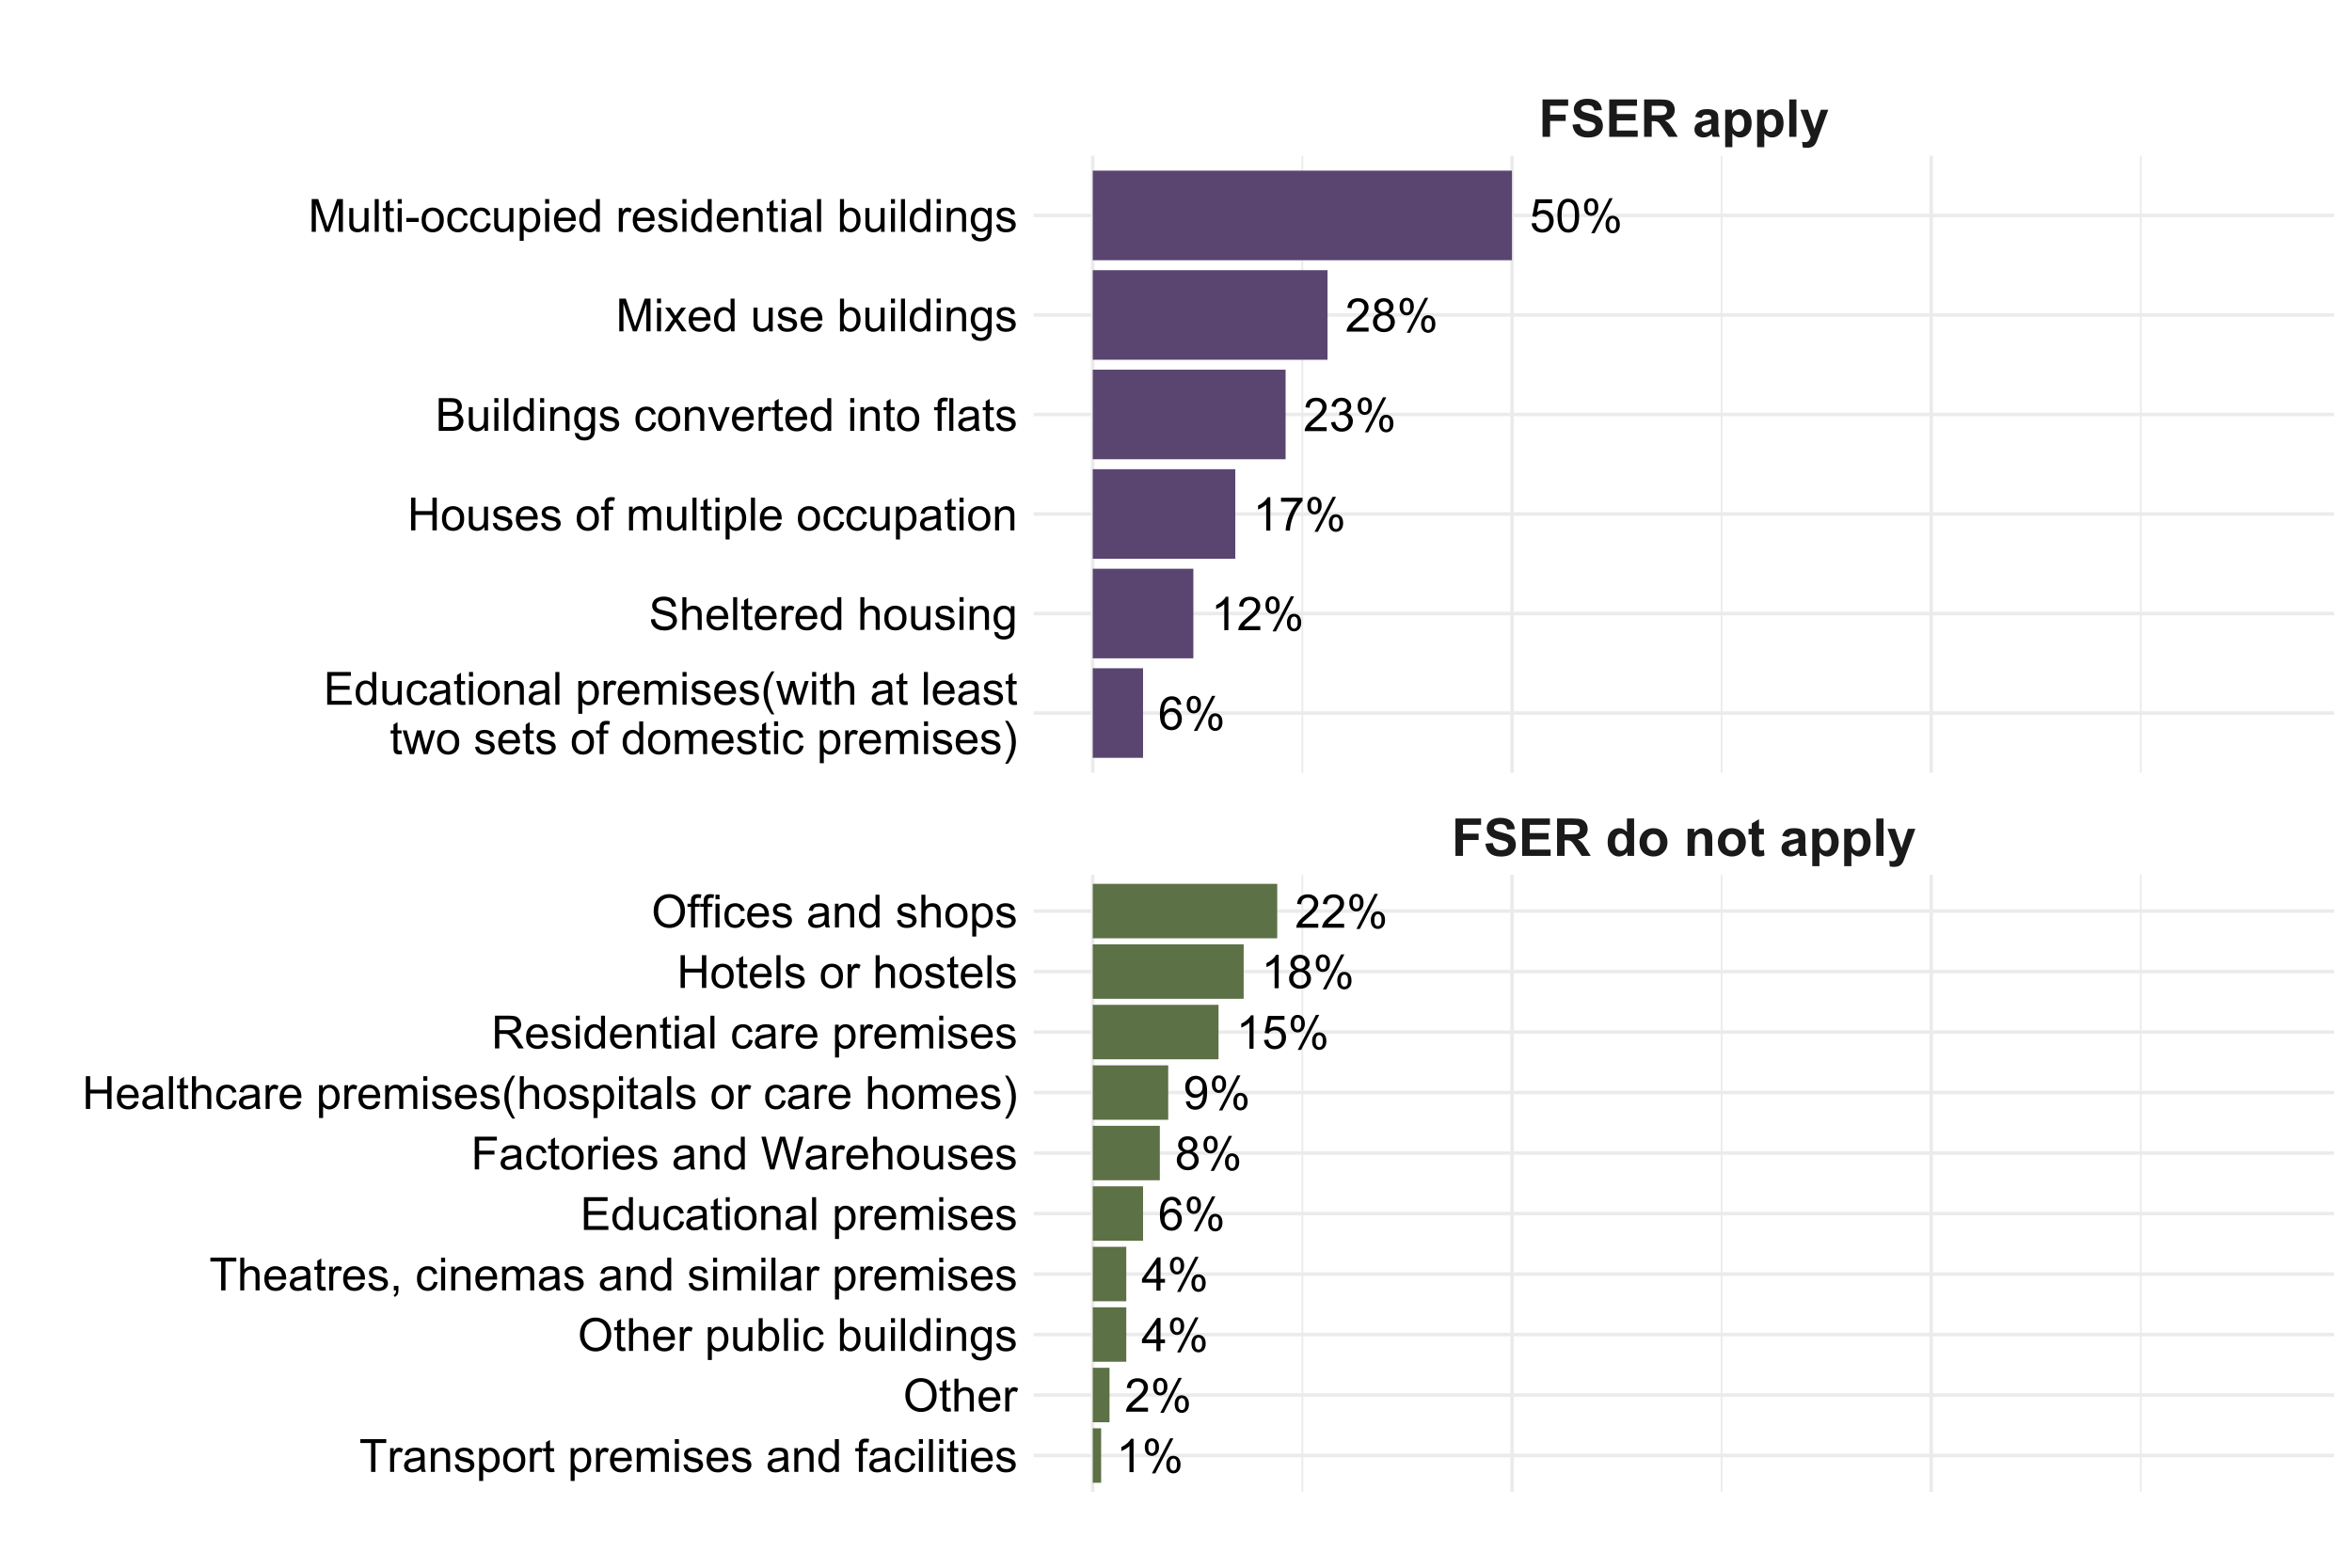 <?xml version="1.0" encoding="UTF-8"?>
<svg xmlns="http://www.w3.org/2000/svg" xmlns:xlink="http://www.w3.org/1999/xlink" width="720pt" height="480pt" viewBox="0 0 720 480" version="1.1">
<defs>
<g>
<symbol overflow="visible" id="glyph0-0">
<path style="stroke:none;" d="M 1.777 0 L 1.777 -8.891 L 8.891 -8.891 L 8.891 0 Z M 2 -0.223 L 8.668 -0.223 L 8.668 -8.668 L 2 -8.668 Z M 2 -0.223 "/>
</symbol>
<symbol overflow="visible" id="glyph0-1">
<path style="stroke:none;" d="M 0.59 -2.668 L 1.902 -2.777 C 2 -2.137 2.227 -1.656 2.582 -1.336 C 2.934 -1.016 3.359 -0.855 3.863 -0.855 C 4.461 -0.855 4.973 -1.082 5.391 -1.535 C 5.805 -1.988 6.012 -2.59 6.016 -3.34 C 6.012 -4.051 5.812 -4.613 5.414 -5.027 C 5.012 -5.441 4.484 -5.648 3.84 -5.648 C 3.434 -5.648 3.07 -5.555 2.75 -5.371 C 2.422 -5.188 2.168 -4.949 1.988 -4.66 L 0.812 -4.812 L 1.801 -10.043 L 6.863 -10.043 L 6.863 -8.852 L 2.801 -8.852 L 2.25 -6.113 C 2.859 -6.535 3.5 -6.75 4.176 -6.754 C 5.062 -6.75 5.812 -6.441 6.426 -5.828 C 7.035 -5.207 7.34 -4.414 7.344 -3.453 C 7.34 -2.527 7.07 -1.73 6.535 -1.062 C 5.879 -0.238 4.988 0.168 3.863 0.172 C 2.934 0.168 2.18 -0.086 1.594 -0.605 C 1.008 -1.121 0.672 -1.809 0.59 -2.668 Z M 0.59 -2.668 "/>
</symbol>
<symbol overflow="visible" id="glyph0-2">
<path style="stroke:none;" d="M 0.59 -5.023 C 0.586 -6.223 0.711 -7.191 0.961 -7.93 C 1.207 -8.66 1.574 -9.227 2.066 -9.629 C 2.555 -10.023 3.168 -10.223 3.91 -10.227 C 4.453 -10.223 4.934 -10.113 5.348 -9.895 C 5.758 -9.672 6.098 -9.355 6.371 -8.941 C 6.637 -8.527 6.848 -8.02 7 -7.426 C 7.152 -6.828 7.23 -6.027 7.23 -5.023 C 7.23 -3.824 7.105 -2.859 6.863 -2.129 C 6.613 -1.391 6.246 -0.824 5.762 -0.426 C 5.27 -0.027 4.652 0.168 3.91 0.172 C 2.926 0.168 2.156 -0.18 1.598 -0.883 C 0.922 -1.727 0.586 -3.105 0.59 -5.023 Z M 1.875 -5.023 C 1.875 -3.348 2.07 -2.234 2.461 -1.684 C 2.852 -1.129 3.332 -0.855 3.91 -0.855 C 4.48 -0.855 4.965 -1.133 5.359 -1.688 C 5.746 -2.242 5.941 -3.352 5.945 -5.023 C 5.941 -6.695 5.746 -7.809 5.359 -8.363 C 4.965 -8.91 4.477 -9.188 3.898 -9.191 C 3.32 -9.188 2.863 -8.945 2.523 -8.461 C 2.09 -7.84 1.875 -6.691 1.875 -5.023 Z M 1.875 -5.023 "/>
</symbol>
<symbol overflow="visible" id="glyph0-3">
<path style="stroke:none;" d="M 0.828 -7.738 C 0.824 -8.461 1.008 -9.078 1.375 -9.59 C 1.738 -10.098 2.27 -10.352 2.965 -10.355 C 3.605 -10.352 4.133 -10.125 4.555 -9.672 C 4.969 -9.215 5.18 -8.543 5.184 -7.66 C 5.18 -6.797 4.969 -6.137 4.547 -5.672 C 4.121 -5.203 3.598 -4.969 2.98 -4.973 C 2.359 -4.969 1.848 -5.199 1.441 -5.66 C 1.031 -6.117 0.824 -6.809 0.828 -7.738 Z M 3 -9.496 C 2.688 -9.492 2.43 -9.359 2.227 -9.094 C 2.02 -8.824 1.914 -8.328 1.918 -7.613 C 1.914 -6.957 2.02 -6.5 2.23 -6.234 C 2.438 -5.969 2.695 -5.836 3 -5.836 C 3.312 -5.836 3.57 -5.969 3.781 -6.238 C 3.984 -6.504 4.09 -6.996 4.09 -7.711 C 4.09 -8.367 3.984 -8.828 3.777 -9.094 C 3.566 -9.359 3.309 -9.492 3 -9.496 Z M 3.008 0.375 L 8.578 -10.355 L 9.594 -10.355 L 4.043 0.375 Z M 7.41 -2.391 C 7.406 -3.121 7.59 -3.738 7.957 -4.246 C 8.324 -4.75 8.855 -5.004 9.559 -5.008 C 10.191 -5.004 10.723 -4.777 11.145 -4.324 C 11.562 -3.867 11.77 -3.195 11.773 -2.312 C 11.77 -1.449 11.559 -0.785 11.137 -0.32 C 10.711 0.145 10.188 0.375 9.566 0.375 C 8.945 0.375 8.43 0.145 8.023 -0.316 C 7.609 -0.777 7.406 -1.469 7.41 -2.391 Z M 9.594 -4.148 C 9.273 -4.148 9.016 -4.012 8.812 -3.742 C 8.605 -3.473 8.5 -2.98 8.504 -2.266 C 8.5 -1.613 8.605 -1.152 8.816 -0.887 C 9.023 -0.613 9.281 -0.48 9.586 -0.484 C 9.906 -0.48 10.168 -0.613 10.375 -0.887 C 10.578 -1.152 10.68 -1.645 10.684 -2.363 C 10.68 -3.016 10.578 -3.477 10.371 -3.746 C 10.16 -4.012 9.898 -4.148 9.594 -4.148 Z M 9.594 -4.148 "/>
</symbol>
<symbol overflow="visible" id="glyph0-4">
<path style="stroke:none;" d="M 7.16 -1.203 L 7.16 0 L 0.43 0 C 0.418 -0.301 0.469 -0.59 0.578 -0.867 C 0.746 -1.324 1.02 -1.773 1.398 -2.223 C 1.773 -2.664 2.32 -3.18 3.035 -3.766 C 4.141 -4.668 4.887 -5.387 5.277 -5.922 C 5.664 -6.449 5.859 -6.949 5.863 -7.426 C 5.859 -7.918 5.684 -8.336 5.332 -8.68 C 4.977 -9.016 4.512 -9.188 3.945 -9.191 C 3.34 -9.188 2.859 -9.008 2.5 -8.648 C 2.137 -8.285 1.953 -7.785 1.953 -7.148 L 0.668 -7.281 C 0.754 -8.238 1.082 -8.969 1.66 -9.473 C 2.23 -9.973 3.004 -10.223 3.973 -10.227 C 4.949 -10.223 5.723 -9.953 6.293 -9.414 C 6.863 -8.871 7.148 -8.199 7.148 -7.398 C 7.148 -6.988 7.062 -6.586 6.898 -6.195 C 6.727 -5.797 6.449 -5.383 6.066 -4.953 C 5.676 -4.516 5.035 -3.918 4.141 -3.16 C 3.387 -2.527 2.906 -2.102 2.695 -1.879 C 2.48 -1.652 2.305 -1.426 2.168 -1.203 Z M 7.16 -1.203 "/>
</symbol>
<symbol overflow="visible" id="glyph0-5">
<path style="stroke:none;" d="M 2.516 -5.523 C 1.992 -5.711 1.609 -5.98 1.363 -6.336 C 1.109 -6.684 0.984 -7.105 0.988 -7.598 C 0.984 -8.336 1.25 -8.961 1.785 -9.469 C 2.316 -9.973 3.023 -10.223 3.91 -10.227 C 4.797 -10.223 5.516 -9.965 6.059 -9.449 C 6.598 -8.93 6.867 -8.301 6.871 -7.566 C 6.867 -7.09 6.742 -6.68 6.496 -6.332 C 6.246 -5.98 5.871 -5.711 5.371 -5.523 C 5.992 -5.316 6.469 -4.988 6.797 -4.535 C 7.121 -4.082 7.281 -3.539 7.285 -2.91 C 7.281 -2.039 6.973 -1.309 6.359 -0.715 C 5.742 -0.125 4.934 0.168 3.934 0.172 C 2.926 0.168 2.117 -0.125 1.5 -0.719 C 0.883 -1.312 0.574 -2.055 0.578 -2.945 C 0.574 -3.605 0.742 -4.16 1.078 -4.609 C 1.414 -5.055 1.891 -5.359 2.516 -5.523 Z M 2.266 -7.641 C 2.262 -7.156 2.418 -6.762 2.73 -6.457 C 3.039 -6.152 3.441 -6 3.938 -6 C 4.418 -6 4.812 -6.148 5.121 -6.453 C 5.43 -6.754 5.582 -7.129 5.586 -7.57 C 5.582 -8.027 5.426 -8.41 5.109 -8.727 C 4.789 -9.035 4.395 -9.191 3.926 -9.195 C 3.449 -9.191 3.051 -9.039 2.738 -8.738 C 2.418 -8.43 2.262 -8.066 2.266 -7.641 Z M 1.863 -2.938 C 1.863 -2.578 1.945 -2.234 2.113 -1.902 C 2.281 -1.566 2.531 -1.309 2.867 -1.129 C 3.195 -0.945 3.555 -0.855 3.945 -0.855 C 4.539 -0.855 5.031 -1.047 5.422 -1.43 C 5.809 -1.812 6.004 -2.301 6.008 -2.898 C 6.004 -3.496 5.805 -3.992 5.406 -4.391 C 5.004 -4.781 4.504 -4.98 3.902 -4.98 C 3.316 -4.98 2.828 -4.785 2.441 -4.395 C 2.055 -4.004 1.863 -3.516 1.863 -2.938 Z M 1.863 -2.938 "/>
</symbol>
<symbol overflow="visible" id="glyph0-6">
<path style="stroke:none;" d="M 0.598 -2.688 L 1.848 -2.855 C 1.988 -2.145 2.234 -1.637 2.578 -1.324 C 2.922 -1.012 3.34 -0.855 3.84 -0.855 C 4.426 -0.855 4.922 -1.059 5.328 -1.465 C 5.73 -1.871 5.934 -2.375 5.938 -2.98 C 5.934 -3.551 5.746 -4.023 5.375 -4.398 C 4.996 -4.77 4.52 -4.957 3.945 -4.961 C 3.703 -4.957 3.41 -4.91 3.062 -4.82 L 3.203 -5.918 C 3.285 -5.91 3.352 -5.906 3.402 -5.906 C 3.934 -5.906 4.414 -6.043 4.84 -6.32 C 5.266 -6.598 5.477 -7.027 5.48 -7.605 C 5.477 -8.062 5.324 -8.441 5.016 -8.742 C 4.703 -9.043 4.301 -9.191 3.812 -9.195 C 3.324 -9.191 2.918 -9.039 2.598 -8.738 C 2.27 -8.43 2.062 -7.973 1.973 -7.363 L 0.723 -7.586 C 0.871 -8.422 1.219 -9.07 1.766 -9.535 C 2.305 -9.992 2.98 -10.223 3.785 -10.227 C 4.34 -10.223 4.852 -10.105 5.32 -9.867 C 5.789 -9.625 6.145 -9.297 6.395 -8.891 C 6.637 -8.477 6.762 -8.039 6.766 -7.578 C 6.762 -7.133 6.645 -6.734 6.41 -6.375 C 6.176 -6.016 5.824 -5.727 5.363 -5.516 C 5.961 -5.375 6.43 -5.09 6.766 -4.652 C 7.098 -4.215 7.266 -3.664 7.266 -3.008 C 7.266 -2.117 6.941 -1.363 6.293 -0.746 C 5.645 -0.129 4.824 0.176 3.836 0.18 C 2.938 0.176 2.195 -0.086 1.605 -0.617 C 1.016 -1.148 0.68 -1.84 0.598 -2.688 Z M 0.598 -2.688 "/>
</symbol>
<symbol overflow="visible" id="glyph0-7">
<path style="stroke:none;" d="M 5.301 0 L 4.051 0 L 4.051 -7.969 C 3.746 -7.68 3.352 -7.391 2.863 -7.105 C 2.375 -6.816 1.938 -6.602 1.551 -6.461 L 1.551 -7.668 C 2.246 -7.992 2.855 -8.391 3.383 -8.863 C 3.902 -9.328 4.273 -9.781 4.496 -10.227 L 5.301 -10.227 Z M 5.301 0 "/>
</symbol>
<symbol overflow="visible" id="glyph0-8">
<path style="stroke:none;" d="M 0.672 -8.852 L 0.672 -10.051 L 7.266 -10.051 L 7.266 -9.078 C 6.617 -8.383 5.973 -7.469 5.336 -6.328 C 4.699 -5.184 4.207 -4.008 3.863 -2.801 C 3.609 -1.945 3.449 -1.012 3.383 0 L 2.098 0 C 2.109 -0.801 2.266 -1.766 2.57 -2.902 C 2.871 -4.035 3.305 -5.129 3.867 -6.184 C 4.43 -7.234 5.027 -8.125 5.66 -8.852 Z M 0.672 -8.852 "/>
</symbol>
<symbol overflow="visible" id="glyph0-9">
<path style="stroke:none;" d="M 7.078 -7.691 L 5.836 -7.594 C 5.723 -8.082 5.562 -8.438 5.363 -8.664 C 5.02 -9.016 4.605 -9.191 4.113 -9.195 C 3.715 -9.191 3.363 -9.082 3.062 -8.863 C 2.668 -8.574 2.359 -8.156 2.133 -7.605 C 1.906 -7.055 1.785 -6.27 1.777 -5.25 C 2.074 -5.707 2.445 -6.047 2.883 -6.27 C 3.316 -6.492 3.77 -6.602 4.25 -6.605 C 5.078 -6.602 5.789 -6.297 6.379 -5.684 C 6.961 -5.07 7.254 -4.277 7.258 -3.305 C 7.254 -2.664 7.117 -2.07 6.844 -1.523 C 6.57 -0.977 6.191 -0.555 5.711 -0.266 C 5.227 0.027 4.68 0.168 4.07 0.172 C 3.027 0.168 2.176 -0.211 1.52 -0.977 C 0.859 -1.738 0.531 -3 0.535 -4.766 C 0.531 -6.73 0.895 -8.164 1.625 -9.059 C 2.258 -9.836 3.113 -10.223 4.188 -10.227 C 4.988 -10.223 5.645 -10 6.156 -9.551 C 6.668 -9.102 6.977 -8.48 7.078 -7.691 Z M 1.973 -3.301 C 1.969 -2.863 2.059 -2.453 2.246 -2.062 C 2.426 -1.668 2.684 -1.367 3.016 -1.164 C 3.34 -0.957 3.684 -0.855 4.051 -0.855 C 4.574 -0.855 5.027 -1.066 5.41 -1.492 C 5.785 -1.918 5.977 -2.496 5.98 -3.23 C 5.977 -3.93 5.789 -4.484 5.418 -4.891 C 5.039 -5.293 4.566 -5.496 4 -5.5 C 3.434 -5.496 2.953 -5.293 2.562 -4.891 C 2.164 -4.484 1.969 -3.953 1.973 -3.301 Z M 1.973 -3.301 "/>
</symbol>
<symbol overflow="visible" id="glyph0-10">
<path style="stroke:none;" d="M 4.598 0 L 4.598 -2.438 L 0.18 -2.438 L 0.18 -3.586 L 4.828 -10.184 L 5.848 -10.184 L 5.848 -3.586 L 7.223 -3.586 L 7.223 -2.438 L 5.848 -2.438 L 5.848 0 Z M 4.598 -3.586 L 4.598 -8.176 L 1.41 -3.586 Z M 4.598 -3.586 "/>
</symbol>
<symbol overflow="visible" id="glyph0-11">
<path style="stroke:none;" d="M 0.777 -2.355 L 1.98 -2.465 C 2.082 -1.898 2.273 -1.488 2.562 -1.234 C 2.844 -0.98 3.215 -0.855 3.668 -0.855 C 4.051 -0.855 4.387 -0.941 4.68 -1.117 C 4.965 -1.293 5.203 -1.527 5.391 -1.824 C 5.574 -2.113 5.727 -2.512 5.855 -3.016 C 5.977 -3.512 6.039 -4.02 6.043 -4.543 C 6.039 -4.594 6.039 -4.68 6.035 -4.793 C 5.785 -4.395 5.441 -4.07 5.012 -3.824 C 4.574 -3.574 4.105 -3.449 3.605 -3.453 C 2.758 -3.449 2.047 -3.754 1.465 -4.367 C 0.879 -4.977 0.586 -5.785 0.59 -6.785 C 0.586 -7.816 0.891 -8.648 1.504 -9.281 C 2.109 -9.91 2.871 -10.223 3.793 -10.227 C 4.449 -10.223 5.055 -10.047 5.609 -9.691 C 6.156 -9.332 6.574 -8.82 6.859 -8.164 C 7.141 -7.5 7.281 -6.547 7.285 -5.301 C 7.281 -3.996 7.141 -2.961 6.859 -2.191 C 6.574 -1.418 6.156 -0.828 5.602 -0.43 C 5.043 -0.027 4.387 0.168 3.641 0.172 C 2.84 0.168 2.191 -0.047 1.688 -0.488 C 1.18 -0.926 0.875 -1.551 0.777 -2.355 Z M 5.898 -6.848 C 5.895 -7.562 5.703 -8.133 5.324 -8.559 C 4.938 -8.977 4.477 -9.188 3.945 -9.191 C 3.387 -9.188 2.902 -8.961 2.492 -8.508 C 2.078 -8.055 1.875 -7.465 1.875 -6.746 C 1.875 -6.094 2.07 -5.566 2.461 -5.164 C 2.852 -4.758 3.332 -4.559 3.91 -4.559 C 4.484 -4.559 4.961 -4.758 5.336 -5.164 C 5.707 -5.566 5.895 -6.129 5.898 -6.848 Z M 5.898 -6.848 "/>
</symbol>
<symbol overflow="visible" id="glyph1-0">
<path style="stroke:none;" d="M 2 0 L 2 -10 L 10 -10 L 10 0 Z M 2.25 -0.25 L 9.75 -0.25 L 9.75 -9.75 L 2.25 -9.75 Z M 2.25 -0.25 "/>
</symbol>
<symbol overflow="visible" id="glyph1-1">
<path style="stroke:none;" d="M 1.18 0 L 1.18 -11.453 L 9.031 -11.453 L 9.031 -9.516 L 3.492 -9.516 L 3.492 -6.805 L 8.273 -6.805 L 8.273 -4.867 L 3.492 -4.867 L 3.492 0 Z M 1.18 0 "/>
</symbol>
<symbol overflow="visible" id="glyph1-2">
<path style="stroke:none;" d="M 0.578 -3.727 L 2.828 -3.945 C 2.961 -3.188 3.234 -2.633 3.652 -2.281 C 4.062 -1.922 4.621 -1.746 5.328 -1.75 C 6.07 -1.746 6.633 -1.902 7.012 -2.223 C 7.387 -2.535 7.574 -2.906 7.578 -3.328 C 7.574 -3.598 7.496 -3.828 7.34 -4.02 C 7.18 -4.207 6.902 -4.371 6.508 -4.516 C 6.234 -4.605 5.617 -4.773 4.656 -5.016 C 3.414 -5.32 2.543 -5.695 2.047 -6.148 C 1.34 -6.773 0.988 -7.543 0.992 -8.453 C 0.988 -9.035 1.156 -9.582 1.488 -10.09 C 1.816 -10.598 2.293 -10.984 2.918 -11.25 C 3.539 -11.516 4.289 -11.648 5.172 -11.648 C 6.605 -11.648 7.688 -11.332 8.418 -10.703 C 9.141 -10.07 9.523 -9.23 9.562 -8.18 L 7.25 -8.078 C 7.148 -8.664 6.938 -9.086 6.613 -9.348 C 6.285 -9.602 5.797 -9.73 5.148 -9.734 C 4.473 -9.73 3.945 -9.594 3.57 -9.32 C 3.32 -9.141 3.199 -8.902 3.203 -8.609 C 3.199 -8.336 3.312 -8.105 3.547 -7.914 C 3.836 -7.668 4.547 -7.414 5.672 -7.148 C 6.797 -6.883 7.629 -6.605 8.168 -6.324 C 8.707 -6.035 9.129 -5.648 9.434 -5.16 C 9.738 -4.664 9.891 -4.055 9.891 -3.336 C 9.891 -2.676 9.707 -2.062 9.344 -1.492 C 8.977 -0.918 8.461 -0.492 7.797 -0.215 C 7.129 0.062 6.297 0.199 5.305 0.203 C 3.852 0.199 2.742 -0.133 1.969 -0.801 C 1.191 -1.469 0.727 -2.445 0.578 -3.727 Z M 0.578 -3.727 "/>
</symbol>
<symbol overflow="visible" id="glyph1-3">
<path style="stroke:none;" d="M 1.164 0 L 1.164 -11.453 L 9.656 -11.453 L 9.656 -9.516 L 3.477 -9.516 L 3.477 -6.977 L 9.227 -6.977 L 9.227 -5.047 L 3.477 -5.047 L 3.477 -1.93 L 9.875 -1.93 L 9.875 0 Z M 1.164 0 "/>
</symbol>
<symbol overflow="visible" id="glyph1-4">
<path style="stroke:none;" d="M 1.172 0 L 1.172 -11.453 L 6.039 -11.453 C 7.262 -11.449 8.152 -11.348 8.707 -11.145 C 9.262 -10.938 9.703 -10.57 10.039 -10.047 C 10.367 -9.52 10.535 -8.918 10.539 -8.242 C 10.535 -7.379 10.281 -6.668 9.781 -6.113 C 9.273 -5.551 8.52 -5.199 7.516 -5.055 C 8.012 -4.762 8.426 -4.441 8.754 -4.094 C 9.078 -3.742 9.516 -3.121 10.07 -2.234 L 11.469 0 L 8.703 0 L 7.031 -2.492 C 6.438 -3.379 6.031 -3.941 5.812 -4.176 C 5.594 -4.406 5.359 -4.566 5.117 -4.652 C 4.867 -4.738 4.48 -4.781 3.953 -4.781 L 3.484 -4.781 L 3.484 0 Z M 3.484 -6.609 L 5.195 -6.609 C 6.301 -6.609 6.992 -6.656 7.273 -6.75 C 7.547 -6.844 7.766 -7.004 7.922 -7.234 C 8.078 -7.461 8.156 -7.746 8.156 -8.094 C 8.156 -8.477 8.051 -8.789 7.848 -9.027 C 7.637 -9.262 7.348 -9.41 6.977 -9.477 C 6.785 -9.5 6.223 -9.516 5.289 -9.516 L 3.484 -9.516 Z M 3.484 -6.609 "/>
</symbol>
<symbol overflow="visible" id="glyph1-5">
<path style="stroke:none;" d=""/>
</symbol>
<symbol overflow="visible" id="glyph1-6">
<path style="stroke:none;" d="M 8.758 0 L 6.719 0 L 6.719 -1.219 C 6.379 -0.742 5.98 -0.387 5.52 -0.16 C 5.059 0.074 4.594 0.188 4.125 0.188 C 3.172 0.188 2.355 -0.195 1.676 -0.965 C 0.996 -1.73 0.656 -2.801 0.656 -4.18 C 0.656 -5.582 0.984 -6.652 1.648 -7.387 C 2.305 -8.117 3.141 -8.484 4.156 -8.484 C 5.078 -8.484 5.883 -8.098 6.562 -7.328 L 6.562 -11.453 L 8.758 -11.453 Z M 2.898 -4.328 C 2.895 -3.441 3.016 -2.801 3.266 -2.406 C 3.617 -1.832 4.113 -1.547 4.75 -1.547 C 5.254 -1.547 5.684 -1.762 6.039 -2.191 C 6.391 -2.621 6.566 -3.262 6.57 -4.117 C 6.566 -5.066 6.395 -5.754 6.055 -6.176 C 5.707 -6.594 5.27 -6.801 4.734 -6.805 C 4.211 -6.801 3.773 -6.594 3.426 -6.184 C 3.07 -5.766 2.895 -5.148 2.898 -4.328 Z M 2.898 -4.328 "/>
</symbol>
<symbol overflow="visible" id="glyph1-7">
<path style="stroke:none;" d="M 0.641 -4.266 C 0.637 -4.992 0.816 -5.695 1.18 -6.383 C 1.535 -7.062 2.047 -7.586 2.707 -7.945 C 3.363 -8.305 4.098 -8.484 4.914 -8.484 C 6.168 -8.484 7.195 -8.074 8 -7.262 C 8.797 -6.441 9.199 -5.414 9.203 -4.172 C 9.199 -2.914 8.793 -1.871 7.988 -1.051 C 7.176 -0.223 6.156 0.188 4.93 0.188 C 4.164 0.188 3.441 0.016 2.754 -0.328 C 2.062 -0.672 1.535 -1.176 1.18 -1.84 C 0.816 -2.504 0.637 -3.312 0.641 -4.266 Z M 2.891 -4.148 C 2.887 -3.324 3.082 -2.691 3.477 -2.258 C 3.863 -1.816 4.348 -1.598 4.922 -1.602 C 5.492 -1.598 5.973 -1.816 6.363 -2.258 C 6.75 -2.691 6.941 -3.328 6.945 -4.164 C 6.941 -4.973 6.75 -5.598 6.363 -6.039 C 5.973 -6.473 5.492 -6.691 4.922 -6.695 C 4.348 -6.691 3.863 -6.473 3.477 -6.039 C 3.082 -5.598 2.887 -4.969 2.891 -4.148 Z M 2.891 -4.148 "/>
</symbol>
<symbol overflow="visible" id="glyph1-8">
<path style="stroke:none;" d="M 8.695 0 L 6.5 0 L 6.5 -4.234 C 6.496 -5.129 6.449 -5.707 6.359 -5.973 C 6.262 -6.23 6.109 -6.438 5.902 -6.586 C 5.688 -6.73 5.434 -6.801 5.141 -6.805 C 4.758 -6.801 4.418 -6.699 4.117 -6.492 C 3.812 -6.281 3.605 -6.004 3.496 -5.664 C 3.383 -5.316 3.328 -4.68 3.328 -3.758 L 3.328 0 L 1.133 0 L 1.133 -8.297 L 3.172 -8.297 L 3.172 -7.078 C 3.891 -8.016 4.805 -8.484 5.906 -8.484 C 6.391 -8.484 6.832 -8.395 7.234 -8.223 C 7.633 -8.043 7.938 -7.82 8.145 -7.555 C 8.348 -7.281 8.488 -6.977 8.574 -6.633 C 8.652 -6.289 8.695 -5.797 8.695 -5.156 Z M 8.695 0 "/>
</symbol>
<symbol overflow="visible" id="glyph1-9">
<path style="stroke:none;" d="M 4.953 -8.297 L 4.953 -6.547 L 3.453 -6.547 L 3.453 -3.203 C 3.449 -2.523 3.465 -2.129 3.496 -2.02 C 3.523 -1.906 3.59 -1.812 3.691 -1.742 C 3.793 -1.664 3.914 -1.629 4.062 -1.633 C 4.262 -1.629 4.559 -1.699 4.945 -1.844 L 5.133 -0.141 C 4.621 0.078 4.043 0.188 3.398 0.188 C 3 0.188 2.641 0.121 2.328 -0.012 C 2.008 -0.145 1.777 -0.316 1.629 -0.527 C 1.48 -0.738 1.375 -1.023 1.32 -1.383 C 1.27 -1.637 1.246 -2.152 1.25 -2.93 L 1.25 -6.547 L 0.242 -6.547 L 0.242 -8.297 L 1.25 -8.297 L 1.25 -9.945 L 3.453 -11.227 L 3.453 -8.297 Z M 4.953 -8.297 "/>
</symbol>
<symbol overflow="visible" id="glyph1-10">
<path style="stroke:none;" d="M 2.789 -5.766 L 0.797 -6.125 C 1.02 -6.922 1.402 -7.516 1.953 -7.906 C 2.496 -8.289 3.309 -8.484 4.391 -8.484 C 5.367 -8.484 6.098 -8.367 6.578 -8.137 C 7.055 -7.902 7.391 -7.609 7.59 -7.254 C 7.781 -6.895 7.879 -6.238 7.883 -5.289 L 7.859 -2.727 C 7.855 -1.992 7.891 -1.457 7.965 -1.113 C 8.031 -0.766 8.164 -0.395 8.359 0 L 6.188 0 C 6.129 -0.145 6.059 -0.359 5.977 -0.648 C 5.938 -0.777 5.91 -0.863 5.898 -0.906 C 5.52 -0.539 5.117 -0.266 4.695 -0.086 C 4.266 0.098 3.812 0.188 3.328 0.188 C 2.473 0.188 1.797 -0.043 1.309 -0.508 C 0.812 -0.969 0.566 -1.555 0.57 -2.266 C 0.566 -2.73 0.68 -3.148 0.906 -3.52 C 1.129 -3.883 1.441 -4.164 1.848 -4.363 C 2.246 -4.555 2.828 -4.727 3.594 -4.875 C 4.617 -5.066 5.328 -5.246 5.727 -5.414 L 5.727 -5.633 C 5.723 -6.051 5.621 -6.352 5.414 -6.535 C 5.203 -6.711 4.809 -6.801 4.234 -6.805 C 3.84 -6.801 3.535 -6.727 3.32 -6.574 C 3.098 -6.418 2.922 -6.148 2.789 -5.766 Z M 5.727 -3.984 C 5.441 -3.891 4.996 -3.777 4.391 -3.648 C 3.777 -3.516 3.379 -3.387 3.195 -3.266 C 2.906 -3.059 2.766 -2.801 2.766 -2.492 C 2.766 -2.18 2.879 -1.914 3.109 -1.695 C 3.336 -1.469 3.629 -1.359 3.984 -1.359 C 4.379 -1.359 4.754 -1.488 5.117 -1.75 C 5.379 -1.945 5.555 -2.188 5.641 -2.477 C 5.695 -2.66 5.723 -3.016 5.727 -3.547 Z M 5.727 -3.984 "/>
</symbol>
<symbol overflow="visible" id="glyph1-11">
<path style="stroke:none;" d="M 1.086 -8.297 L 3.133 -8.297 L 3.133 -7.078 C 3.395 -7.492 3.754 -7.828 4.211 -8.094 C 4.66 -8.352 5.164 -8.484 5.719 -8.484 C 6.68 -8.484 7.496 -8.105 8.172 -7.352 C 8.84 -6.594 9.176 -5.543 9.18 -4.195 C 9.176 -2.809 8.836 -1.73 8.164 -0.965 C 7.484 -0.195 6.664 0.188 5.703 0.188 C 5.242 0.188 4.828 0.098 4.457 -0.086 C 4.082 -0.266 3.691 -0.578 3.281 -1.023 L 3.281 3.156 L 1.086 3.156 Z M 3.258 -4.289 C 3.258 -3.355 3.441 -2.664 3.812 -2.223 C 4.18 -1.773 4.629 -1.551 5.164 -1.555 C 5.672 -1.551 6.098 -1.758 6.438 -2.168 C 6.773 -2.574 6.941 -3.242 6.945 -4.18 C 6.941 -5.047 6.77 -5.695 6.422 -6.117 C 6.07 -6.539 5.637 -6.75 5.125 -6.75 C 4.586 -6.75 4.141 -6.543 3.789 -6.129 C 3.434 -5.715 3.258 -5.102 3.258 -4.289 Z M 3.258 -4.289 "/>
</symbol>
<symbol overflow="visible" id="glyph1-12">
<path style="stroke:none;" d="M 1.148 0 L 1.148 -11.453 L 3.344 -11.453 L 3.344 0 Z M 1.148 0 "/>
</symbol>
<symbol overflow="visible" id="glyph1-13">
<path style="stroke:none;" d="M 0.109 -8.297 L 2.445 -8.297 L 4.43 -2.406 L 6.367 -8.297 L 8.641 -8.297 L 5.711 -0.312 L 5.188 1.133 C 4.992 1.613 4.809 1.984 4.637 2.242 C 4.457 2.496 4.258 2.703 4.035 2.863 C 3.805 3.02 3.527 3.145 3.199 3.234 C 2.867 3.32 2.492 3.363 2.078 3.367 C 1.652 3.363 1.238 3.32 0.836 3.234 L 0.641 1.516 C 0.98 1.582 1.293 1.617 1.57 1.617 C 2.078 1.617 2.453 1.465 2.703 1.168 C 2.945 0.863 3.133 0.484 3.266 0.023 Z M 0.109 -8.297 "/>
</symbol>
<symbol overflow="visible" id="glyph2-0">
<path style="stroke:none;" d="M 1.75 0 L 1.75 -8.75 L 8.75 -8.75 L 8.75 0 Z M 1.969 -0.219 L 8.531 -0.219 L 8.531 -8.531 L 1.969 -8.531 Z M 1.969 -0.219 "/>
</symbol>
<symbol overflow="visible" id="glyph2-1">
<path style="stroke:none;" d="M 1.109 0 L 1.109 -10.023 L 8.352 -10.023 L 8.352 -8.84 L 2.434 -8.84 L 2.434 -5.77 L 7.977 -5.77 L 7.977 -4.594 L 2.434 -4.594 L 2.434 -1.184 L 8.586 -1.184 L 8.586 0 Z M 1.109 0 "/>
</symbol>
<symbol overflow="visible" id="glyph2-2">
<path style="stroke:none;" d="M 5.633 0 L 5.633 -0.914 C 5.168 -0.195 4.492 0.164 3.602 0.164 C 3.02 0.164 2.488 0.008 2.004 -0.312 C 1.52 -0.629 1.141 -1.074 0.875 -1.648 C 0.605 -2.219 0.473 -2.879 0.477 -3.625 C 0.473 -4.348 0.594 -5.004 0.84 -5.594 C 1.078 -6.184 1.441 -6.637 1.926 -6.949 C 2.406 -7.262 2.945 -7.418 3.547 -7.422 C 3.98 -7.418 4.371 -7.324 4.715 -7.145 C 5.055 -6.957 5.332 -6.719 5.551 -6.426 L 5.551 -10.023 L 6.773 -10.023 L 6.773 0 Z M 1.742 -3.625 C 1.738 -2.691 1.934 -1.996 2.328 -1.535 C 2.719 -1.074 3.184 -0.844 3.719 -0.848 C 4.254 -0.844 4.711 -1.062 5.086 -1.508 C 5.461 -1.945 5.648 -2.617 5.652 -3.52 C 5.648 -4.512 5.457 -5.242 5.078 -5.707 C 4.691 -6.172 4.219 -6.402 3.664 -6.406 C 3.113 -6.402 2.656 -6.18 2.293 -5.734 C 1.922 -5.285 1.738 -4.582 1.742 -3.625 Z M 1.742 -3.625 "/>
</symbol>
<symbol overflow="visible" id="glyph2-3">
<path style="stroke:none;" d="M 5.68 0 L 5.68 -1.066 C 5.109 -0.246 4.344 0.164 3.375 0.164 C 2.945 0.164 2.543 0.082 2.176 -0.082 C 1.801 -0.246 1.527 -0.449 1.348 -0.699 C 1.168 -0.945 1.039 -1.25 0.969 -1.613 C 0.914 -1.852 0.891 -2.234 0.895 -2.762 L 0.895 -7.258 L 2.125 -7.258 L 2.125 -3.234 C 2.121 -2.59 2.148 -2.156 2.203 -1.934 C 2.277 -1.609 2.438 -1.355 2.691 -1.172 C 2.941 -0.984 3.254 -0.891 3.625 -0.895 C 3.988 -0.891 4.332 -0.984 4.66 -1.176 C 4.98 -1.363 5.211 -1.621 5.348 -1.949 C 5.48 -2.273 5.547 -2.746 5.551 -3.371 L 5.551 -7.258 L 6.781 -7.258 L 6.781 0 Z M 5.68 0 "/>
</symbol>
<symbol overflow="visible" id="glyph2-4">
<path style="stroke:none;" d="M 5.66 -2.66 L 6.871 -2.5 C 6.734 -1.664 6.395 -1.012 5.855 -0.543 C 5.309 -0.07 4.641 0.164 3.848 0.164 C 2.852 0.164 2.055 -0.16 1.453 -0.809 C 0.848 -1.457 0.543 -2.387 0.547 -3.602 C 0.543 -4.383 0.676 -5.07 0.938 -5.66 C 1.195 -6.246 1.59 -6.684 2.121 -6.98 C 2.652 -7.27 3.23 -7.418 3.855 -7.422 C 4.645 -7.418 5.289 -7.219 5.789 -6.824 C 6.289 -6.422 6.609 -5.855 6.754 -5.125 L 5.559 -4.941 C 5.441 -5.426 5.238 -5.793 4.953 -6.043 C 4.66 -6.285 4.312 -6.41 3.902 -6.414 C 3.281 -6.41 2.777 -6.188 2.391 -5.746 C 2.004 -5.297 1.809 -4.594 1.812 -3.637 C 1.809 -2.656 1.996 -1.945 2.371 -1.508 C 2.742 -1.062 3.23 -0.844 3.836 -0.848 C 4.316 -0.844 4.719 -0.992 5.043 -1.289 C 5.367 -1.586 5.574 -2.043 5.66 -2.66 Z M 5.66 -2.66 "/>
</symbol>
<symbol overflow="visible" id="glyph2-5">
<path style="stroke:none;" d="M 5.66 -0.895 C 5.203 -0.504 4.762 -0.23 4.344 -0.074 C 3.918 0.086 3.469 0.164 2.988 0.164 C 2.188 0.164 1.574 -0.027 1.148 -0.418 C 0.719 -0.805 0.504 -1.305 0.508 -1.914 C 0.504 -2.266 0.586 -2.59 0.75 -2.887 C 0.91 -3.18 1.121 -3.414 1.383 -3.594 C 1.645 -3.77 1.938 -3.906 2.27 -4 C 2.508 -4.059 2.875 -4.121 3.363 -4.184 C 4.355 -4.301 5.086 -4.441 5.559 -4.609 C 5.559 -4.773 5.559 -4.879 5.562 -4.93 C 5.559 -5.426 5.445 -5.781 5.215 -5.988 C 4.898 -6.266 4.43 -6.402 3.812 -6.406 C 3.23 -6.402 2.805 -6.301 2.531 -6.102 C 2.254 -5.895 2.051 -5.535 1.922 -5.023 L 0.719 -5.188 C 0.824 -5.699 1.004 -6.117 1.258 -6.434 C 1.504 -6.75 1.867 -6.992 2.344 -7.164 C 2.816 -7.332 3.363 -7.418 3.992 -7.422 C 4.609 -7.418 5.113 -7.344 5.504 -7.203 C 5.887 -7.055 6.172 -6.871 6.359 -6.652 C 6.539 -6.43 6.668 -6.152 6.742 -5.816 C 6.777 -5.605 6.797 -5.227 6.801 -4.684 L 6.801 -3.043 C 6.797 -1.895 6.824 -1.172 6.879 -0.871 C 6.934 -0.566 7.035 -0.277 7.191 0 L 5.906 0 C 5.777 -0.254 5.695 -0.551 5.66 -0.895 Z M 5.559 -3.645 C 5.109 -3.461 4.438 -3.305 3.547 -3.18 C 3.039 -3.105 2.684 -3.023 2.473 -2.934 C 2.262 -2.84 2.098 -2.707 1.988 -2.531 C 1.871 -2.355 1.816 -2.16 1.82 -1.949 C 1.816 -1.617 1.941 -1.344 2.191 -1.129 C 2.438 -0.906 2.801 -0.797 3.281 -0.801 C 3.754 -0.797 4.176 -0.898 4.547 -1.109 C 4.914 -1.312 5.184 -1.598 5.359 -1.961 C 5.488 -2.238 5.555 -2.648 5.559 -3.191 Z M 5.559 -3.645 "/>
</symbol>
<symbol overflow="visible" id="glyph2-6">
<path style="stroke:none;" d="M 3.609 -1.102 L 3.789 -0.016 C 3.438 0.059 3.129 0.094 2.859 0.094 C 2.41 0.094 2.062 0.023 1.816 -0.117 C 1.57 -0.258 1.395 -0.441 1.297 -0.672 C 1.195 -0.902 1.148 -1.387 1.148 -2.125 L 1.148 -6.305 L 0.246 -6.305 L 0.246 -7.258 L 1.148 -7.258 L 1.148 -9.059 L 2.371 -9.797 L 2.371 -7.258 L 3.609 -7.258 L 3.609 -6.305 L 2.371 -6.305 L 2.371 -2.059 C 2.367 -1.703 2.387 -1.477 2.434 -1.379 C 2.473 -1.277 2.547 -1.199 2.648 -1.141 C 2.746 -1.082 2.887 -1.055 3.07 -1.055 C 3.203 -1.055 3.383 -1.07 3.609 -1.102 Z M 3.609 -1.102 "/>
</symbol>
<symbol overflow="visible" id="glyph2-7">
<path style="stroke:none;" d="M 0.93 -8.605 L 0.93 -10.023 L 2.16 -10.023 L 2.16 -8.605 Z M 0.93 0 L 0.93 -7.258 L 2.16 -7.258 L 2.16 0 Z M 0.93 0 "/>
</symbol>
<symbol overflow="visible" id="glyph2-8">
<path style="stroke:none;" d="M 0.465 -3.629 C 0.461 -4.973 0.836 -5.969 1.586 -6.617 C 2.207 -7.148 2.969 -7.418 3.867 -7.422 C 4.867 -7.418 5.684 -7.09 6.316 -6.441 C 6.949 -5.785 7.266 -4.883 7.266 -3.734 C 7.266 -2.797 7.125 -2.062 6.844 -1.527 C 6.562 -0.992 6.152 -0.578 5.621 -0.281 C 5.082 0.016 4.5 0.164 3.867 0.164 C 2.852 0.164 2.027 -0.16 1.402 -0.812 C 0.773 -1.461 0.461 -2.398 0.465 -3.629 Z M 1.73 -3.629 C 1.727 -2.695 1.93 -2 2.336 -1.539 C 2.738 -1.074 3.25 -0.844 3.867 -0.848 C 4.477 -0.844 4.984 -1.074 5.391 -1.543 C 5.797 -2.004 6 -2.715 6 -3.672 C 6 -4.566 5.793 -5.246 5.387 -5.711 C 4.977 -6.172 4.473 -6.402 3.867 -6.406 C 3.25 -6.402 2.738 -6.172 2.336 -5.715 C 1.93 -5.25 1.727 -4.555 1.73 -3.629 Z M 1.73 -3.629 "/>
</symbol>
<symbol overflow="visible" id="glyph2-9">
<path style="stroke:none;" d="M 0.922 0 L 0.922 -7.258 L 2.031 -7.258 L 2.031 -6.227 C 2.559 -7.02 3.328 -7.418 4.34 -7.422 C 4.773 -7.418 5.176 -7.34 5.547 -7.188 C 5.91 -7.027 6.184 -6.82 6.371 -6.57 C 6.551 -6.312 6.68 -6.012 6.754 -5.66 C 6.797 -5.434 6.82 -5.035 6.82 -4.465 L 6.82 0 L 5.594 0 L 5.594 -4.414 C 5.59 -4.914 5.543 -5.289 5.449 -5.539 C 5.352 -5.785 5.18 -5.984 4.938 -6.137 C 4.691 -6.281 4.406 -6.355 4.082 -6.359 C 3.555 -6.355 3.102 -6.191 2.723 -5.859 C 2.34 -5.523 2.148 -4.891 2.152 -3.965 L 2.152 0 Z M 0.922 0 "/>
</symbol>
<symbol overflow="visible" id="glyph2-10">
<path style="stroke:none;" d="M 0.895 0 L 0.895 -10.023 L 2.125 -10.023 L 2.125 0 Z M 0.895 0 "/>
</symbol>
<symbol overflow="visible" id="glyph2-11">
<path style="stroke:none;" d=""/>
</symbol>
<symbol overflow="visible" id="glyph2-12">
<path style="stroke:none;" d="M 0.922 2.781 L 0.922 -7.258 L 2.043 -7.258 L 2.043 -6.316 C 2.305 -6.684 2.602 -6.957 2.938 -7.145 C 3.266 -7.324 3.672 -7.418 4.148 -7.422 C 4.766 -7.418 5.312 -7.258 5.789 -6.945 C 6.262 -6.625 6.617 -6.176 6.863 -5.594 C 7.102 -5.012 7.223 -4.375 7.227 -3.684 C 7.223 -2.938 7.09 -2.27 6.824 -1.676 C 6.555 -1.082 6.168 -0.625 5.664 -0.309 C 5.152 0.008 4.617 0.164 4.062 0.164 C 3.648 0.164 3.281 0.078 2.957 -0.094 C 2.629 -0.266 2.359 -0.484 2.152 -0.75 L 2.152 2.781 Z M 2.039 -3.59 C 2.039 -2.652 2.227 -1.961 2.605 -1.516 C 2.98 -1.066 3.438 -0.844 3.977 -0.848 C 4.52 -0.844 4.988 -1.074 5.383 -1.539 C 5.77 -2 5.965 -2.719 5.969 -3.691 C 5.965 -4.613 5.773 -5.305 5.398 -5.77 C 5.016 -6.227 4.562 -6.457 4.031 -6.461 C 3.508 -6.457 3.043 -6.211 2.641 -5.727 C 2.238 -5.234 2.039 -4.523 2.039 -3.59 Z M 2.039 -3.59 "/>
</symbol>
<symbol overflow="visible" id="glyph2-13">
<path style="stroke:none;" d="M 0.91 0 L 0.91 -7.258 L 2.016 -7.258 L 2.016 -6.16 C 2.297 -6.668 2.555 -7.008 2.797 -7.176 C 3.031 -7.336 3.297 -7.418 3.59 -7.422 C 4 -7.418 4.422 -7.285 4.852 -7.027 L 4.43 -5.887 C 4.125 -6.062 3.824 -6.152 3.527 -6.152 C 3.258 -6.152 3.016 -6.07 2.801 -5.91 C 2.586 -5.746 2.434 -5.52 2.344 -5.234 C 2.207 -4.793 2.137 -4.316 2.141 -3.801 L 2.141 0 Z M 0.91 0 "/>
</symbol>
<symbol overflow="visible" id="glyph2-14">
<path style="stroke:none;" d="M 5.891 -2.336 L 7.164 -2.18 C 6.961 -1.438 6.59 -0.859 6.047 -0.449 C 5.504 -0.039 4.812 0.164 3.973 0.164 C 2.91 0.164 2.066 -0.16 1.445 -0.816 C 0.82 -1.465 0.508 -2.383 0.512 -3.57 C 0.508 -4.785 0.824 -5.734 1.453 -6.41 C 2.082 -7.082 2.898 -7.418 3.902 -7.422 C 4.871 -7.418 5.664 -7.086 6.281 -6.43 C 6.895 -5.766 7.199 -4.84 7.203 -3.645 C 7.199 -3.57 7.199 -3.461 7.199 -3.316 L 1.785 -3.316 C 1.828 -2.516 2.055 -1.902 2.461 -1.48 C 2.867 -1.055 3.371 -0.844 3.977 -0.848 C 4.426 -0.844 4.812 -0.961 5.133 -1.203 C 5.453 -1.438 5.703 -1.816 5.891 -2.336 Z M 1.852 -4.328 L 5.906 -4.328 C 5.852 -4.934 5.695 -5.391 5.441 -5.703 C 5.047 -6.172 4.539 -6.41 3.918 -6.414 C 3.352 -6.41 2.875 -6.219 2.492 -5.844 C 2.102 -5.461 1.891 -4.957 1.852 -4.328 Z M 1.852 -4.328 "/>
</symbol>
<symbol overflow="visible" id="glyph2-15">
<path style="stroke:none;" d="M 0.922 0 L 0.922 -7.258 L 2.023 -7.258 L 2.023 -6.242 C 2.25 -6.594 2.555 -6.879 2.934 -7.098 C 3.309 -7.309 3.738 -7.418 4.227 -7.422 C 4.758 -7.418 5.199 -7.305 5.547 -7.086 C 5.887 -6.859 6.129 -6.551 6.273 -6.152 C 6.848 -6.996 7.594 -7.418 8.516 -7.422 C 9.234 -7.418 9.789 -7.219 10.176 -6.824 C 10.562 -6.422 10.758 -5.809 10.758 -4.984 L 10.758 0 L 9.535 0 L 9.535 -4.574 C 9.531 -5.062 9.492 -5.418 9.414 -5.637 C 9.332 -5.852 9.188 -6.023 8.98 -6.16 C 8.77 -6.289 8.523 -6.355 8.242 -6.359 C 7.73 -6.355 7.309 -6.188 6.973 -5.848 C 6.637 -5.508 6.469 -4.965 6.469 -4.219 L 6.469 0 L 5.234 0 L 5.234 -4.719 C 5.23 -5.262 5.133 -5.672 4.934 -5.949 C 4.73 -6.219 4.402 -6.355 3.953 -6.359 C 3.602 -6.355 3.281 -6.266 2.988 -6.086 C 2.695 -5.902 2.48 -5.637 2.352 -5.285 C 2.215 -4.934 2.148 -4.426 2.152 -3.766 L 2.152 0 Z M 0.922 0 "/>
</symbol>
<symbol overflow="visible" id="glyph2-16">
<path style="stroke:none;" d="M 0.43 -2.168 L 1.648 -2.359 C 1.711 -1.867 1.902 -1.492 2.219 -1.234 C 2.527 -0.973 2.965 -0.844 3.527 -0.848 C 4.09 -0.844 4.508 -0.957 4.785 -1.191 C 5.055 -1.418 5.191 -1.691 5.195 -2.004 C 5.191 -2.281 5.07 -2.5 4.832 -2.66 C 4.66 -2.77 4.242 -2.906 3.574 -3.078 C 2.672 -3.301 2.047 -3.5 1.699 -3.668 C 1.348 -3.832 1.082 -4.059 0.906 -4.355 C 0.723 -4.645 0.633 -4.973 0.637 -5.332 C 0.633 -5.652 0.707 -5.949 0.855 -6.23 C 1.004 -6.504 1.203 -6.734 1.461 -6.918 C 1.648 -7.055 1.91 -7.172 2.246 -7.273 C 2.574 -7.367 2.93 -7.418 3.309 -7.422 C 3.875 -7.418 4.375 -7.336 4.809 -7.176 C 5.234 -7.008 5.551 -6.785 5.762 -6.508 C 5.965 -6.227 6.109 -5.852 6.188 -5.387 L 4.984 -5.223 C 4.926 -5.59 4.766 -5.883 4.508 -6.098 C 4.242 -6.305 3.875 -6.41 3.398 -6.414 C 2.832 -6.41 2.426 -6.316 2.188 -6.133 C 1.941 -5.941 1.82 -5.723 1.824 -5.477 C 1.82 -5.312 1.871 -5.168 1.977 -5.047 C 2.07 -4.91 2.227 -4.801 2.445 -4.719 C 2.566 -4.668 2.93 -4.562 3.535 -4.402 C 4.402 -4.168 5.012 -3.98 5.355 -3.832 C 5.699 -3.684 5.969 -3.465 6.164 -3.184 C 6.359 -2.898 6.457 -2.551 6.461 -2.133 C 6.457 -1.719 6.336 -1.332 6.102 -0.973 C 5.859 -0.609 5.516 -0.328 5.066 -0.133 C 4.613 0.066 4.102 0.164 3.535 0.164 C 2.586 0.164 1.867 -0.031 1.375 -0.422 C 0.879 -0.812 0.562 -1.395 0.43 -2.168 Z M 0.43 -2.168 "/>
</symbol>
<symbol overflow="visible" id="glyph2-17">
<path style="stroke:none;" d="M 3.273 2.945 C 2.594 2.086 2.02 1.086 1.551 -0.062 C 1.078 -1.207 0.844 -2.395 0.848 -3.629 C 0.844 -4.711 1.02 -5.75 1.375 -6.746 C 1.781 -7.895 2.414 -9.043 3.273 -10.191 L 4.156 -10.191 C 3.602 -9.238 3.238 -8.562 3.062 -8.164 C 2.781 -7.531 2.562 -6.875 2.406 -6.195 C 2.207 -5.336 2.109 -4.48 2.113 -3.625 C 2.109 -1.43 2.789 0.758 4.156 2.945 Z M 3.273 2.945 "/>
</symbol>
<symbol overflow="visible" id="glyph2-18">
<path style="stroke:none;" d="M 2.262 0 L 0.039 -7.258 L 1.312 -7.258 L 2.469 -3.07 L 2.898 -1.512 C 2.914 -1.586 3.039 -2.082 3.273 -3.008 L 4.43 -7.258 L 5.695 -7.258 L 6.781 -3.047 L 7.145 -1.66 L 7.562 -3.062 L 8.805 -7.258 L 10 -7.258 L 7.73 0 L 6.453 0 L 5.297 -4.348 L 5.016 -5.586 L 3.547 0 Z M 2.262 0 "/>
</symbol>
<symbol overflow="visible" id="glyph2-19">
<path style="stroke:none;" d="M 0.922 0 L 0.922 -10.023 L 2.152 -10.023 L 2.152 -6.426 C 2.723 -7.086 3.449 -7.418 4.328 -7.422 C 4.863 -7.418 5.328 -7.312 5.727 -7.105 C 6.121 -6.891 6.406 -6.598 6.578 -6.227 C 6.746 -5.852 6.832 -5.309 6.836 -4.602 L 6.836 0 L 5.605 0 L 5.605 -4.602 C 5.602 -5.211 5.469 -5.66 5.203 -5.941 C 4.938 -6.223 4.559 -6.363 4.074 -6.363 C 3.707 -6.363 3.363 -6.266 3.043 -6.078 C 2.719 -5.887 2.492 -5.633 2.355 -5.312 C 2.219 -4.988 2.148 -4.543 2.152 -3.973 L 2.152 0 Z M 0.922 0 "/>
</symbol>
<symbol overflow="visible" id="glyph2-20">
<path style="stroke:none;" d="M 1.219 0 L 1.219 -6.305 L 0.129 -6.305 L 0.129 -7.258 L 1.219 -7.258 L 1.219 -8.031 C 1.219 -8.52 1.262 -8.883 1.348 -9.117 C 1.465 -9.438 1.672 -9.695 1.973 -9.895 C 2.27 -10.09 2.688 -10.188 3.227 -10.191 C 3.57 -10.188 3.953 -10.148 4.375 -10.07 L 4.191 -8.996 C 3.934 -9.035 3.691 -9.059 3.465 -9.062 C 3.09 -9.059 2.828 -8.98 2.672 -8.824 C 2.516 -8.664 2.438 -8.363 2.441 -7.93 L 2.441 -7.258 L 3.855 -7.258 L 3.855 -6.305 L 2.441 -6.305 L 2.441 0 Z M 1.219 0 "/>
</symbol>
<symbol overflow="visible" id="glyph2-21">
<path style="stroke:none;" d="M 1.73 2.945 L 0.848 2.945 C 2.207 0.758 2.887 -1.43 2.891 -3.625 C 2.887 -4.477 2.789 -5.324 2.598 -6.172 C 2.441 -6.852 2.227 -7.508 1.949 -8.141 C 1.766 -8.547 1.398 -9.23 0.848 -10.191 L 1.73 -10.191 C 2.582 -9.043 3.215 -7.895 3.629 -6.746 C 3.977 -5.75 4.152 -4.711 4.156 -3.629 C 4.152 -2.395 3.918 -1.207 3.449 -0.062 C 2.977 1.086 2.402 2.086 1.73 2.945 Z M 1.73 2.945 "/>
</symbol>
<symbol overflow="visible" id="glyph2-22">
<path style="stroke:none;" d="M 0.629 -3.219 L 1.879 -3.328 C 1.938 -2.828 2.074 -2.414 2.293 -2.094 C 2.504 -1.77 2.84 -1.512 3.301 -1.316 C 3.754 -1.117 4.27 -1.02 4.84 -1.02 C 5.344 -1.02 5.789 -1.094 6.18 -1.242 C 6.566 -1.391 6.855 -1.598 7.043 -1.863 C 7.23 -2.125 7.324 -2.41 7.328 -2.719 C 7.324 -3.031 7.234 -3.305 7.055 -3.543 C 6.871 -3.777 6.57 -3.977 6.152 -4.137 C 5.883 -4.238 5.285 -4.398 4.367 -4.625 C 3.445 -4.844 2.801 -5.055 2.434 -5.25 C 1.949 -5.5 1.594 -5.809 1.363 -6.184 C 1.125 -6.551 1.008 -6.969 1.012 -7.43 C 1.008 -7.934 1.152 -8.406 1.441 -8.848 C 1.73 -9.285 2.148 -9.617 2.699 -9.848 C 3.25 -10.074 3.863 -10.188 4.539 -10.191 C 5.277 -10.188 5.934 -10.07 6.504 -9.832 C 7.07 -9.594 7.504 -9.242 7.812 -8.777 C 8.117 -8.309 8.281 -7.781 8.305 -7.199 L 7.035 -7.102 C 6.961 -7.734 6.73 -8.211 6.34 -8.539 C 5.945 -8.859 5.363 -9.023 4.594 -9.023 C 3.789 -9.023 3.203 -8.875 2.84 -8.582 C 2.469 -8.285 2.285 -7.93 2.289 -7.52 C 2.285 -7.156 2.414 -6.863 2.68 -6.633 C 2.93 -6.398 3.598 -6.156 4.68 -5.914 C 5.754 -5.668 6.492 -5.457 6.898 -5.277 C 7.477 -5.008 7.906 -4.668 8.188 -4.254 C 8.461 -3.84 8.602 -3.363 8.605 -2.828 C 8.602 -2.293 8.449 -1.793 8.148 -1.324 C 7.84 -0.852 7.402 -0.484 6.832 -0.223 C 6.262 0.039 5.617 0.168 4.902 0.172 C 3.992 0.168 3.23 0.039 2.621 -0.223 C 2.004 -0.488 1.523 -0.887 1.18 -1.418 C 0.828 -1.949 0.645 -2.547 0.629 -3.219 Z M 0.629 -3.219 "/>
</symbol>
<symbol overflow="visible" id="glyph2-23">
<path style="stroke:none;" d="M 0.695 0.602 L 1.895 0.781 C 1.941 1.145 2.082 1.414 2.312 1.586 C 2.613 1.812 3.031 1.926 3.562 1.93 C 4.129 1.926 4.566 1.812 4.879 1.586 C 5.188 1.355 5.398 1.035 5.508 0.629 C 5.57 0.375 5.598 -0.148 5.598 -0.949 C 5.059 -0.316 4.391 0 3.59 0 C 2.59 0 1.816 -0.359 1.273 -1.078 C 0.723 -1.797 0.449 -2.66 0.453 -3.672 C 0.449 -4.363 0.574 -5.004 0.828 -5.59 C 1.074 -6.176 1.438 -6.625 1.918 -6.945 C 2.391 -7.258 2.949 -7.418 3.594 -7.422 C 4.449 -7.418 5.156 -7.07 5.715 -6.383 L 5.715 -7.258 L 6.852 -7.258 L 6.852 -0.984 C 6.848 0.145 6.734 0.945 6.504 1.418 C 6.273 1.887 5.906 2.258 5.41 2.535 C 4.91 2.805 4.297 2.941 3.57 2.945 C 2.699 2.941 2 2.746 1.469 2.359 C 0.934 1.969 0.676 1.383 0.695 0.602 Z M 1.715 -3.758 C 1.711 -2.805 1.898 -2.113 2.281 -1.676 C 2.656 -1.238 3.133 -1.02 3.703 -1.02 C 4.27 -1.02 4.742 -1.234 5.129 -1.672 C 5.508 -2.102 5.699 -2.785 5.703 -3.719 C 5.699 -4.605 5.504 -5.273 5.109 -5.727 C 4.715 -6.176 4.238 -6.402 3.684 -6.406 C 3.133 -6.402 2.668 -6.18 2.289 -5.738 C 1.902 -5.289 1.711 -4.629 1.715 -3.758 Z M 1.715 -3.758 "/>
</symbol>
<symbol overflow="visible" id="glyph2-24">
<path style="stroke:none;" d="M 1.121 0 L 1.121 -10.023 L 2.445 -10.023 L 2.445 -5.906 L 7.656 -5.906 L 7.656 -10.023 L 8.984 -10.023 L 8.984 0 L 7.656 0 L 7.656 -4.723 L 2.445 -4.723 L 2.445 0 Z M 1.121 0 "/>
</symbol>
<symbol overflow="visible" id="glyph2-25">
<path style="stroke:none;" d="M 1.023 0 L 1.023 -10.023 L 4.785 -10.023 C 5.547 -10.02 6.16 -9.918 6.625 -9.719 C 7.086 -9.512 7.449 -9.199 7.715 -8.781 C 7.977 -8.355 8.109 -7.914 8.109 -7.457 C 8.109 -7.027 7.992 -6.625 7.758 -6.246 C 7.523 -5.867 7.172 -5.562 6.707 -5.332 C 7.312 -5.152 7.777 -4.848 8.105 -4.422 C 8.426 -3.992 8.59 -3.488 8.594 -2.906 C 8.59 -2.438 8.492 -2 8.297 -1.598 C 8.098 -1.191 7.852 -0.879 7.562 -0.664 C 7.27 -0.441 6.902 -0.277 6.465 -0.168 C 6.02 -0.055 5.48 0 4.848 0 Z M 2.352 -5.812 L 4.52 -5.812 C 5.102 -5.812 5.523 -5.848 5.781 -5.926 C 6.117 -6.023 6.371 -6.191 6.543 -6.426 C 6.711 -6.656 6.797 -6.949 6.801 -7.301 C 6.797 -7.633 6.719 -7.926 6.562 -8.18 C 6.402 -8.43 6.172 -8.602 5.879 -8.699 C 5.578 -8.789 5.07 -8.836 4.355 -8.84 L 2.352 -8.84 Z M 2.352 -1.184 L 4.848 -1.184 C 5.27 -1.184 5.57 -1.199 5.75 -1.23 C 6.051 -1.285 6.305 -1.375 6.512 -1.504 C 6.715 -1.629 6.887 -1.812 7.02 -2.059 C 7.152 -2.301 7.219 -2.586 7.219 -2.906 C 7.219 -3.277 7.121 -3.602 6.93 -3.879 C 6.738 -4.152 6.473 -4.344 6.133 -4.461 C 5.793 -4.57 5.305 -4.629 4.668 -4.629 L 2.352 -4.629 Z M 2.352 -1.184 "/>
</symbol>
<symbol overflow="visible" id="glyph2-26">
<path style="stroke:none;" d="M 2.938 0 L 0.18 -7.258 L 1.477 -7.258 L 3.035 -2.914 C 3.203 -2.438 3.355 -1.949 3.5 -1.449 C 3.605 -1.828 3.758 -2.289 3.957 -2.828 L 5.57 -7.258 L 6.836 -7.258 L 4.086 0 Z M 2.938 0 "/>
</symbol>
<symbol overflow="visible" id="glyph2-27">
<path style="stroke:none;" d="M 1.039 0 L 1.039 -10.023 L 3.035 -10.023 L 5.406 -2.926 C 5.621 -2.262 5.781 -1.77 5.887 -1.441 C 5.996 -1.805 6.172 -2.34 6.418 -3.047 L 8.82 -10.023 L 10.602 -10.023 L 10.602 0 L 9.324 0 L 9.324 -8.387 L 6.414 0 L 5.215 0 L 2.316 -8.531 L 2.316 0 Z M 1.039 0 "/>
</symbol>
<symbol overflow="visible" id="glyph2-28">
<path style="stroke:none;" d="M 0.102 0 L 2.754 -3.773 L 0.301 -7.258 L 1.84 -7.258 L 2.953 -5.559 C 3.16 -5.23 3.328 -4.957 3.461 -4.742 C 3.656 -5.039 3.84 -5.309 4.012 -5.543 L 5.234 -7.258 L 6.707 -7.258 L 4.195 -3.844 L 6.898 0 L 5.387 0 L 3.898 -2.258 L 3.5 -2.863 L 1.594 0 Z M 0.102 0 "/>
</symbol>
<symbol overflow="visible" id="glyph2-29">
<path style="stroke:none;" d="M 2.059 0 L 0.914 0 L 0.914 -10.023 L 2.148 -10.023 L 2.148 -6.445 C 2.664 -7.094 3.328 -7.418 4.137 -7.422 C 4.582 -7.418 5.004 -7.328 5.402 -7.152 C 5.801 -6.969 6.129 -6.715 6.387 -6.395 C 6.645 -6.066 6.844 -5.676 6.992 -5.215 C 7.133 -4.754 7.207 -4.262 7.211 -3.738 C 7.207 -2.496 6.898 -1.535 6.289 -0.855 C 5.672 -0.176 4.934 0.164 4.074 0.164 C 3.215 0.164 2.543 -0.191 2.059 -0.91 Z M 2.043 -3.684 C 2.039 -2.812 2.156 -2.184 2.398 -1.797 C 2.781 -1.16 3.309 -0.844 3.973 -0.848 C 4.508 -0.844 4.969 -1.078 5.363 -1.547 C 5.754 -2.016 5.953 -2.711 5.953 -3.637 C 5.953 -4.582 5.766 -5.281 5.391 -5.734 C 5.016 -6.184 4.559 -6.41 4.027 -6.414 C 3.484 -6.41 3.02 -6.176 2.629 -5.711 C 2.234 -5.242 2.039 -4.566 2.043 -3.684 Z M 2.043 -3.684 "/>
</symbol>
<symbol overflow="visible" id="glyph2-30">
<path style="stroke:none;" d="M 0.445 -3.008 L 0.445 -4.246 L 4.227 -4.246 L 4.227 -3.008 Z M 0.445 -3.008 "/>
</symbol>
<symbol overflow="visible" id="glyph2-31">
<path style="stroke:none;" d="M 3.629 0 L 3.629 -8.84 L 0.328 -8.84 L 0.328 -10.023 L 8.273 -10.023 L 8.273 -8.84 L 4.957 -8.84 L 4.957 0 Z M 3.629 0 "/>
</symbol>
<symbol overflow="visible" id="glyph2-32">
<path style="stroke:none;" d="M 0.676 -4.883 C 0.672 -6.539 1.121 -7.84 2.016 -8.785 C 2.906 -9.723 4.059 -10.195 5.477 -10.199 C 6.398 -10.195 7.23 -9.973 7.977 -9.535 C 8.719 -9.09 9.285 -8.477 9.676 -7.688 C 10.062 -6.895 10.258 -5.996 10.262 -4.996 C 10.258 -3.977 10.055 -3.066 9.645 -2.27 C 9.234 -1.465 8.652 -0.859 7.902 -0.445 C 7.148 -0.035 6.336 0.168 5.469 0.172 C 4.523 0.168 3.68 -0.055 2.938 -0.512 C 2.191 -0.965 1.629 -1.59 1.25 -2.379 C 0.863 -3.168 0.672 -4 0.676 -4.883 Z M 2.043 -4.859 C 2.039 -3.648 2.363 -2.699 3.016 -2.004 C 3.664 -1.309 4.48 -0.961 5.461 -0.965 C 6.461 -0.961 7.281 -1.312 7.926 -2.016 C 8.57 -2.719 8.895 -3.715 8.895 -5.004 C 8.895 -5.816 8.754 -6.527 8.48 -7.141 C 8.199 -7.746 7.797 -8.219 7.27 -8.555 C 6.734 -8.891 6.141 -9.059 5.484 -9.059 C 4.543 -9.059 3.734 -8.734 3.059 -8.09 C 2.379 -7.445 2.039 -6.367 2.043 -4.859 Z M 2.043 -4.859 "/>
</symbol>
<symbol overflow="visible" id="glyph2-33">
<path style="stroke:none;" d="M 1.242 0 L 1.242 -1.402 L 2.645 -1.402 L 2.645 0 C 2.641 0.516 2.551 0.93 2.371 1.246 C 2.188 1.562 1.898 1.809 1.504 1.984 L 1.164 1.457 C 1.418 1.34 1.609 1.172 1.734 0.953 C 1.859 0.73 1.926 0.414 1.941 0 Z M 1.242 0 "/>
</symbol>
<symbol overflow="visible" id="glyph2-34">
<path style="stroke:none;" d="M 1.148 0 L 1.148 -10.023 L 7.91 -10.023 L 7.91 -8.84 L 2.477 -8.84 L 2.477 -5.734 L 7.18 -5.734 L 7.18 -4.555 L 2.477 -4.555 L 2.477 0 Z M 1.148 0 "/>
</symbol>
<symbol overflow="visible" id="glyph2-35">
<path style="stroke:none;" d="M 2.828 0 L 0.172 -10.023 L 1.531 -10.023 L 3.055 -3.453 C 3.215 -2.762 3.359 -2.078 3.48 -1.402 C 3.734 -2.469 3.883 -3.086 3.93 -3.254 L 5.836 -10.023 L 7.438 -10.023 L 8.875 -4.949 C 9.23 -3.688 9.488 -2.504 9.652 -1.402 C 9.777 -2.031 9.945 -2.758 10.152 -3.582 L 11.723 -10.023 L 13.055 -10.023 L 10.309 0 L 9.031 0 L 6.918 -7.637 C 6.738 -8.27 6.633 -8.664 6.602 -8.812 C 6.496 -8.352 6.398 -7.957 6.309 -7.637 L 4.184 0 Z M 2.828 0 "/>
</symbol>
<symbol overflow="visible" id="glyph2-36">
<path style="stroke:none;" d="M 1.102 0 L 1.102 -10.023 L 5.543 -10.023 C 6.434 -10.02 7.109 -9.93 7.578 -9.75 C 8.039 -9.57 8.414 -9.25 8.695 -8.797 C 8.973 -8.336 9.109 -7.836 9.113 -7.289 C 9.109 -6.574 8.879 -5.973 8.422 -5.488 C 7.957 -5 7.246 -4.691 6.289 -4.559 C 6.637 -4.387 6.906 -4.219 7.09 -4.062 C 7.477 -3.703 7.84 -3.258 8.188 -2.727 L 9.934 0 L 8.266 0 L 6.938 -2.086 C 6.551 -2.688 6.23 -3.145 5.98 -3.465 C 5.727 -3.781 5.504 -4.008 5.309 -4.137 C 5.109 -4.262 4.906 -4.348 4.703 -4.402 C 4.551 -4.43 4.305 -4.445 3.965 -4.449 L 2.426 -4.449 L 2.426 0 Z M 2.426 -5.598 L 5.277 -5.598 C 5.883 -5.594 6.355 -5.656 6.699 -5.785 C 7.035 -5.91 7.297 -6.113 7.477 -6.387 C 7.656 -6.66 7.746 -6.961 7.746 -7.289 C 7.746 -7.762 7.57 -8.148 7.227 -8.457 C 6.879 -8.758 6.336 -8.91 5.598 -8.914 L 2.426 -8.914 Z M 2.426 -5.598 "/>
</symbol>
</g>
<clipPath id="clip1">
  <path d="M 398 47.68 L 399 47.68 L 399 237 L 398 237 Z M 398 47.68 "/>
</clipPath>
<clipPath id="clip2">
  <path d="M 526 47.68 L 528 47.68 L 528 237 L 526 237 Z M 526 47.68 "/>
</clipPath>
<clipPath id="clip3">
  <path d="M 655 47.68 L 656 47.68 L 656 237 L 655 237 Z M 655 47.68 "/>
</clipPath>
<clipPath id="clip4">
  <path d="M 316.422 217 L 715.52 217 L 715.52 219 L 316.422 219 Z M 316.422 217 "/>
</clipPath>
<clipPath id="clip5">
  <path d="M 316.422 187 L 715.52 187 L 715.52 189 L 316.422 189 Z M 316.422 187 "/>
</clipPath>
<clipPath id="clip6">
  <path d="M 316.422 156 L 715.52 156 L 715.52 158 L 316.422 158 Z M 316.422 156 "/>
</clipPath>
<clipPath id="clip7">
  <path d="M 316.422 126 L 715.52 126 L 715.52 128 L 316.422 128 Z M 316.422 126 "/>
</clipPath>
<clipPath id="clip8">
  <path d="M 316.422 95 L 715.52 95 L 715.52 97 L 316.422 97 Z M 316.422 95 "/>
</clipPath>
<clipPath id="clip9">
  <path d="M 316.422 65 L 715.52 65 L 715.52 67 L 316.422 67 Z M 316.422 65 "/>
</clipPath>
<clipPath id="clip10">
  <path d="M 333 47.68 L 336 47.68 L 336 237.605 L 333 237.605 Z M 333 47.68 "/>
</clipPath>
<clipPath id="clip11">
  <path d="M 462 47.68 L 464 47.68 L 464 237.605 L 462 237.605 Z M 462 47.68 "/>
</clipPath>
<clipPath id="clip12">
  <path d="M 590 47.68 L 592 47.68 L 592 237.605 L 590 237.605 Z M 590 47.68 "/>
</clipPath>
<clipPath id="clip13">
  <path d="M 398 267.844 L 399 267.844 L 399 457.77 L 398 457.77 Z M 398 267.844 "/>
</clipPath>
<clipPath id="clip14">
  <path d="M 526 267.844 L 528 267.844 L 528 457.77 L 526 457.77 Z M 526 267.844 "/>
</clipPath>
<clipPath id="clip15">
  <path d="M 655 267.844 L 656 267.844 L 656 457.77 L 655 457.77 Z M 655 267.844 "/>
</clipPath>
<clipPath id="clip16">
  <path d="M 316.422 445 L 715.52 445 L 715.52 447 L 316.422 447 Z M 316.422 445 "/>
</clipPath>
<clipPath id="clip17">
  <path d="M 316.422 426 L 715.52 426 L 715.52 428 L 316.422 428 Z M 316.422 426 "/>
</clipPath>
<clipPath id="clip18">
  <path d="M 316.422 408 L 715.52 408 L 715.52 410 L 316.422 410 Z M 316.422 408 "/>
</clipPath>
<clipPath id="clip19">
  <path d="M 316.422 389 L 715.52 389 L 715.52 391 L 316.422 391 Z M 316.422 389 "/>
</clipPath>
<clipPath id="clip20">
  <path d="M 316.422 371 L 715.52 371 L 715.52 373 L 316.422 373 Z M 316.422 371 "/>
</clipPath>
<clipPath id="clip21">
  <path d="M 316.422 352 L 715.52 352 L 715.52 354 L 316.422 354 Z M 316.422 352 "/>
</clipPath>
<clipPath id="clip22">
  <path d="M 316.422 333 L 715.52 333 L 715.52 336 L 316.422 336 Z M 316.422 333 "/>
</clipPath>
<clipPath id="clip23">
  <path d="M 316.422 315 L 715.52 315 L 715.52 317 L 316.422 317 Z M 316.422 315 "/>
</clipPath>
<clipPath id="clip24">
  <path d="M 316.422 296 L 715.52 296 L 715.52 299 L 316.422 299 Z M 316.422 296 "/>
</clipPath>
<clipPath id="clip25">
  <path d="M 316.422 278 L 715.52 278 L 715.52 280 L 316.422 280 Z M 316.422 278 "/>
</clipPath>
<clipPath id="clip26">
  <path d="M 333 267.844 L 336 267.844 L 336 457.77 L 333 457.77 Z M 333 267.844 "/>
</clipPath>
<clipPath id="clip27">
  <path d="M 462 267.844 L 464 267.844 L 464 457.77 L 462 457.77 Z M 462 267.844 "/>
</clipPath>
<clipPath id="clip28">
  <path d="M 590 267.844 L 592 267.844 L 592 457.77 L 590 457.77 Z M 590 267.844 "/>
</clipPath>
</defs>
<g id="surface111">
<rect x="0" y="0" width="720" height="480" style="fill:rgb(100%,100%,100%);fill-opacity:1;stroke:none;"/>
<g clip-path="url(#clip1)" clip-rule="nonzero">
<path style="fill:none;stroke-width:0.533;stroke-linecap:butt;stroke-linejoin:round;stroke:rgb(92.157%,92.157%,92.157%);stroke-opacity:1;stroke-miterlimit:10;" d="M 398.688 236.605 L 398.688 47.68 "/>
</g>
<g clip-path="url(#clip2)" clip-rule="nonzero">
<path style="fill:none;stroke-width:0.533;stroke-linecap:butt;stroke-linejoin:round;stroke:rgb(92.157%,92.157%,92.157%);stroke-opacity:1;stroke-miterlimit:10;" d="M 527.023 236.605 L 527.023 47.68 "/>
</g>
<g clip-path="url(#clip3)" clip-rule="nonzero">
<path style="fill:none;stroke-width:0.533;stroke-linecap:butt;stroke-linejoin:round;stroke:rgb(92.157%,92.157%,92.157%);stroke-opacity:1;stroke-miterlimit:10;" d="M 655.359 236.605 L 655.359 47.68 "/>
</g>
<g clip-path="url(#clip4)" clip-rule="nonzero">
<path style="fill:none;stroke-width:1.067;stroke-linecap:butt;stroke-linejoin:round;stroke:rgb(92.157%,92.157%,92.157%);stroke-opacity:1;stroke-miterlimit:10;" d="M 316.422 218.324 L 714.52 218.324 "/>
</g>
<g clip-path="url(#clip5)" clip-rule="nonzero">
<path style="fill:none;stroke-width:1.067;stroke-linecap:butt;stroke-linejoin:round;stroke:rgb(92.157%,92.157%,92.157%);stroke-opacity:1;stroke-miterlimit:10;" d="M 316.422 187.852 L 714.52 187.852 "/>
</g>
<g clip-path="url(#clip6)" clip-rule="nonzero">
<path style="fill:none;stroke-width:1.067;stroke-linecap:butt;stroke-linejoin:round;stroke:rgb(92.157%,92.157%,92.157%);stroke-opacity:1;stroke-miterlimit:10;" d="M 316.422 157.379 L 714.52 157.379 "/>
</g>
<g clip-path="url(#clip7)" clip-rule="nonzero">
<path style="fill:none;stroke-width:1.067;stroke-linecap:butt;stroke-linejoin:round;stroke:rgb(92.157%,92.157%,92.157%);stroke-opacity:1;stroke-miterlimit:10;" d="M 316.422 126.906 L 714.52 126.906 "/>
</g>
<g clip-path="url(#clip8)" clip-rule="nonzero">
<path style="fill:none;stroke-width:1.067;stroke-linecap:butt;stroke-linejoin:round;stroke:rgb(92.157%,92.157%,92.157%);stroke-opacity:1;stroke-miterlimit:10;" d="M 316.422 96.434 L 714.52 96.434 "/>
</g>
<g clip-path="url(#clip9)" clip-rule="nonzero">
<path style="fill:none;stroke-width:1.067;stroke-linecap:butt;stroke-linejoin:round;stroke:rgb(92.157%,92.157%,92.157%);stroke-opacity:1;stroke-miterlimit:10;" d="M 316.422 65.961 L 714.52 65.961 "/>
</g>
<g clip-path="url(#clip10)" clip-rule="nonzero">
<path style="fill:none;stroke-width:1.067;stroke-linecap:butt;stroke-linejoin:round;stroke:rgb(92.157%,92.157%,92.157%);stroke-opacity:1;stroke-miterlimit:10;" d="M 334.516 236.605 L 334.516 47.68 "/>
</g>
<g clip-path="url(#clip11)" clip-rule="nonzero">
<path style="fill:none;stroke-width:1.067;stroke-linecap:butt;stroke-linejoin:round;stroke:rgb(92.157%,92.157%,92.157%);stroke-opacity:1;stroke-miterlimit:10;" d="M 462.855 236.605 L 462.855 47.68 "/>
</g>
<g clip-path="url(#clip12)" clip-rule="nonzero">
<path style="fill:none;stroke-width:1.067;stroke-linecap:butt;stroke-linejoin:round;stroke:rgb(92.157%,92.157%,92.157%);stroke-opacity:1;stroke-miterlimit:10;" d="M 591.191 236.605 L 591.191 47.68 "/>
</g>
<path style=" stroke:none;fill-rule:nonzero;fill:rgb(35.294%,27.059%,44.314%);fill-opacity:1;" d="M 334.516 232.035 L 349.914 232.035 L 349.914 204.609 L 334.516 204.609 Z M 334.516 232.035 "/>
<path style=" stroke:none;fill-rule:nonzero;fill:rgb(35.294%,27.059%,44.314%);fill-opacity:1;" d="M 334.516 201.562 L 365.316 201.562 L 365.316 174.137 L 334.516 174.137 Z M 334.516 201.562 "/>
<path style=" stroke:none;fill-rule:nonzero;fill:rgb(35.294%,27.059%,44.314%);fill-opacity:1;" d="M 334.516 171.09 L 378.148 171.09 L 378.148 143.664 L 334.516 143.664 Z M 334.516 171.09 "/>
<path style=" stroke:none;fill-rule:nonzero;fill:rgb(35.294%,27.059%,44.314%);fill-opacity:1;" d="M 334.516 140.617 L 393.551 140.617 L 393.551 113.191 L 334.516 113.191 Z M 334.516 140.617 "/>
<path style=" stroke:none;fill-rule:nonzero;fill:rgb(35.294%,27.059%,44.314%);fill-opacity:1;" d="M 334.516 110.148 L 406.383 110.148 L 406.383 82.723 L 334.516 82.723 Z M 334.516 110.148 "/>
<path style=" stroke:none;fill-rule:nonzero;fill:rgb(35.294%,27.059%,44.314%);fill-opacity:1;" d="M 334.516 79.676 L 462.852 79.676 L 462.852 52.25 L 334.516 52.25 Z M 334.516 79.676 "/>
<g style="fill:rgb(0%,0%,0%);fill-opacity:1;">
  <use xlink:href="#glyph0-1" x="468.27" y="71.055"/>
  <use xlink:href="#glyph0-2" x="476.182" y="71.055"/>
  <use xlink:href="#glyph0-3" x="484.094" y="71.055"/>
</g>
<g style="fill:rgb(0%,0%,0%);fill-opacity:1;">
  <use xlink:href="#glyph0-4" x="411.801" y="101.527"/>
  <use xlink:href="#glyph0-5" x="419.713" y="101.527"/>
  <use xlink:href="#glyph0-3" x="427.625" y="101.527"/>
</g>
<g style="fill:rgb(0%,0%,0%);fill-opacity:1;">
  <use xlink:href="#glyph0-4" x="398.965" y="132"/>
  <use xlink:href="#glyph0-6" x="406.877" y="132"/>
  <use xlink:href="#glyph0-3" x="414.789" y="132"/>
</g>
<g style="fill:rgb(0%,0%,0%);fill-opacity:1;">
  <use xlink:href="#glyph0-7" x="370.734" y="192.941"/>
  <use xlink:href="#glyph0-4" x="378.646" y="192.941"/>
  <use xlink:href="#glyph0-3" x="386.558" y="192.941"/>
</g>
<g style="fill:rgb(0%,0%,0%);fill-opacity:1;">
  <use xlink:href="#glyph0-7" x="383.566" y="162.469"/>
  <use xlink:href="#glyph0-8" x="391.478" y="162.469"/>
  <use xlink:href="#glyph0-3" x="399.39" y="162.469"/>
</g>
<g style="fill:rgb(0%,0%,0%);fill-opacity:1;">
  <use xlink:href="#glyph0-9" x="354.539" y="223.414"/>
  <use xlink:href="#glyph0-3" x="362.451" y="223.414"/>
</g>
<g clip-path="url(#clip13)" clip-rule="nonzero">
<path style="fill:none;stroke-width:0.533;stroke-linecap:butt;stroke-linejoin:round;stroke:rgb(92.157%,92.157%,92.157%);stroke-opacity:1;stroke-miterlimit:10;" d="M 398.688 456.77 L 398.688 267.844 "/>
</g>
<g clip-path="url(#clip14)" clip-rule="nonzero">
<path style="fill:none;stroke-width:0.533;stroke-linecap:butt;stroke-linejoin:round;stroke:rgb(92.157%,92.157%,92.157%);stroke-opacity:1;stroke-miterlimit:10;" d="M 527.023 456.77 L 527.023 267.844 "/>
</g>
<g clip-path="url(#clip15)" clip-rule="nonzero">
<path style="fill:none;stroke-width:0.533;stroke-linecap:butt;stroke-linejoin:round;stroke:rgb(92.157%,92.157%,92.157%);stroke-opacity:1;stroke-miterlimit:10;" d="M 655.359 456.77 L 655.359 267.844 "/>
</g>
<g clip-path="url(#clip16)" clip-rule="nonzero">
<path style="fill:none;stroke-width:1.067;stroke-linecap:butt;stroke-linejoin:round;stroke:rgb(92.157%,92.157%,92.157%);stroke-opacity:1;stroke-miterlimit:10;" d="M 316.422 445.656 L 714.52 445.656 "/>
</g>
<g clip-path="url(#clip17)" clip-rule="nonzero">
<path style="fill:none;stroke-width:1.067;stroke-linecap:butt;stroke-linejoin:round;stroke:rgb(92.157%,92.157%,92.157%);stroke-opacity:1;stroke-miterlimit:10;" d="M 316.422 427.133 L 714.52 427.133 "/>
</g>
<g clip-path="url(#clip18)" clip-rule="nonzero">
<path style="fill:none;stroke-width:1.067;stroke-linecap:butt;stroke-linejoin:round;stroke:rgb(92.157%,92.157%,92.157%);stroke-opacity:1;stroke-miterlimit:10;" d="M 316.422 408.613 L 714.52 408.613 "/>
</g>
<g clip-path="url(#clip19)" clip-rule="nonzero">
<path style="fill:none;stroke-width:1.067;stroke-linecap:butt;stroke-linejoin:round;stroke:rgb(92.157%,92.157%,92.157%);stroke-opacity:1;stroke-miterlimit:10;" d="M 316.422 390.09 L 714.52 390.09 "/>
</g>
<g clip-path="url(#clip20)" clip-rule="nonzero">
<path style="fill:none;stroke-width:1.067;stroke-linecap:butt;stroke-linejoin:round;stroke:rgb(92.157%,92.157%,92.157%);stroke-opacity:1;stroke-miterlimit:10;" d="M 316.422 371.566 L 714.52 371.566 "/>
</g>
<g clip-path="url(#clip21)" clip-rule="nonzero">
<path style="fill:none;stroke-width:1.067;stroke-linecap:butt;stroke-linejoin:round;stroke:rgb(92.157%,92.157%,92.157%);stroke-opacity:1;stroke-miterlimit:10;" d="M 316.422 353.047 L 714.52 353.047 "/>
</g>
<g clip-path="url(#clip22)" clip-rule="nonzero">
<path style="fill:none;stroke-width:1.067;stroke-linecap:butt;stroke-linejoin:round;stroke:rgb(92.157%,92.157%,92.157%);stroke-opacity:1;stroke-miterlimit:10;" d="M 316.422 334.523 L 714.52 334.523 "/>
</g>
<g clip-path="url(#clip23)" clip-rule="nonzero">
<path style="fill:none;stroke-width:1.067;stroke-linecap:butt;stroke-linejoin:round;stroke:rgb(92.157%,92.157%,92.157%);stroke-opacity:1;stroke-miterlimit:10;" d="M 316.422 316 L 714.52 316 "/>
</g>
<g clip-path="url(#clip24)" clip-rule="nonzero">
<path style="fill:none;stroke-width:1.067;stroke-linecap:butt;stroke-linejoin:round;stroke:rgb(92.157%,92.157%,92.157%);stroke-opacity:1;stroke-miterlimit:10;" d="M 316.422 297.477 L 714.52 297.477 "/>
</g>
<g clip-path="url(#clip25)" clip-rule="nonzero">
<path style="fill:none;stroke-width:1.067;stroke-linecap:butt;stroke-linejoin:round;stroke:rgb(92.157%,92.157%,92.157%);stroke-opacity:1;stroke-miterlimit:10;" d="M 316.422 278.957 L 714.52 278.957 "/>
</g>
<g clip-path="url(#clip26)" clip-rule="nonzero">
<path style="fill:none;stroke-width:1.067;stroke-linecap:butt;stroke-linejoin:round;stroke:rgb(92.157%,92.157%,92.157%);stroke-opacity:1;stroke-miterlimit:10;" d="M 334.516 456.77 L 334.516 267.844 "/>
</g>
<g clip-path="url(#clip27)" clip-rule="nonzero">
<path style="fill:none;stroke-width:1.067;stroke-linecap:butt;stroke-linejoin:round;stroke:rgb(92.157%,92.157%,92.157%);stroke-opacity:1;stroke-miterlimit:10;" d="M 462.855 456.77 L 462.855 267.844 "/>
</g>
<g clip-path="url(#clip28)" clip-rule="nonzero">
<path style="fill:none;stroke-width:1.067;stroke-linecap:butt;stroke-linejoin:round;stroke:rgb(92.157%,92.157%,92.157%);stroke-opacity:1;stroke-miterlimit:10;" d="M 591.191 456.77 L 591.191 267.844 "/>
</g>
<path style=" stroke:none;fill-rule:nonzero;fill:rgb(36.078%,44.314%,27.059%);fill-opacity:1;" d="M 334.516 453.992 L 337.082 453.992 L 337.082 437.32 L 334.516 437.32 Z M 334.516 453.992 "/>
<path style=" stroke:none;fill-rule:nonzero;fill:rgb(36.078%,44.314%,27.059%);fill-opacity:1;" d="M 334.516 435.469 L 339.648 435.469 L 339.648 418.797 L 334.516 418.797 Z M 334.516 435.469 "/>
<path style=" stroke:none;fill-rule:nonzero;fill:rgb(36.078%,44.314%,27.059%);fill-opacity:1;" d="M 334.516 416.945 L 344.781 416.945 L 344.781 400.273 L 334.516 400.273 Z M 334.516 416.945 "/>
<path style=" stroke:none;fill-rule:nonzero;fill:rgb(36.078%,44.314%,27.059%);fill-opacity:1;" d="M 334.516 398.426 L 344.781 398.426 L 344.781 381.754 L 334.516 381.754 Z M 334.516 398.426 "/>
<path style=" stroke:none;fill-rule:nonzero;fill:rgb(36.078%,44.314%,27.059%);fill-opacity:1;" d="M 334.516 379.902 L 349.914 379.902 L 349.914 363.23 L 334.516 363.23 Z M 334.516 379.902 "/>
<path style=" stroke:none;fill-rule:nonzero;fill:rgb(36.078%,44.314%,27.059%);fill-opacity:1;" d="M 334.516 361.379 L 355.051 361.379 L 355.051 344.707 L 334.516 344.707 Z M 334.516 361.379 "/>
<path style=" stroke:none;fill-rule:nonzero;fill:rgb(36.078%,44.314%,27.059%);fill-opacity:1;" d="M 334.516 342.859 L 357.617 342.859 L 357.617 326.188 L 334.516 326.188 Z M 334.516 342.859 "/>
<path style=" stroke:none;fill-rule:nonzero;fill:rgb(36.078%,44.314%,27.059%);fill-opacity:1;" d="M 334.516 324.336 L 373.016 324.336 L 373.016 307.664 L 334.516 307.664 Z M 334.516 324.336 "/>
<path style=" stroke:none;fill-rule:nonzero;fill:rgb(36.078%,44.314%,27.059%);fill-opacity:1;" d="M 334.516 305.812 L 380.715 305.812 L 380.715 289.141 L 334.516 289.141 Z M 334.516 305.812 "/>
<path style=" stroke:none;fill-rule:nonzero;fill:rgb(36.078%,44.314%,27.059%);fill-opacity:1;" d="M 334.516 287.289 L 390.984 287.289 L 390.984 270.617 L 334.516 270.617 Z M 334.516 287.289 "/>
<g style="fill:rgb(0%,0%,0%);fill-opacity:1;">
  <use xlink:href="#glyph0-4" x="396.398" y="284.047"/>
  <use xlink:href="#glyph0-4" x="404.31" y="284.047"/>
  <use xlink:href="#glyph0-3" x="412.223" y="284.047"/>
</g>
<g style="fill:rgb(0%,0%,0%);fill-opacity:1;">
  <use xlink:href="#glyph0-5" x="359.672" y="358.137"/>
  <use xlink:href="#glyph0-3" x="367.584" y="358.137"/>
</g>
<g style="fill:rgb(0%,0%,0%);fill-opacity:1;">
  <use xlink:href="#glyph0-7" x="386.133" y="302.57"/>
  <use xlink:href="#glyph0-5" x="394.045" y="302.57"/>
  <use xlink:href="#glyph0-3" x="401.957" y="302.57"/>
</g>
<g style="fill:rgb(0%,0%,0%);fill-opacity:1;">
  <use xlink:href="#glyph0-7" x="378.434" y="321.094"/>
  <use xlink:href="#glyph0-1" x="386.346" y="321.094"/>
  <use xlink:href="#glyph0-3" x="394.258" y="321.094"/>
</g>
<g style="fill:rgb(0%,0%,0%);fill-opacity:1;">
  <use xlink:href="#glyph0-9" x="354.539" y="376.66"/>
  <use xlink:href="#glyph0-3" x="362.451" y="376.66"/>
</g>
<g style="fill:rgb(0%,0%,0%);fill-opacity:1;">
  <use xlink:href="#glyph0-10" x="349.406" y="395.18"/>
  <use xlink:href="#glyph0-3" x="357.318" y="395.18"/>
</g>
<g style="fill:rgb(0%,0%,0%);fill-opacity:1;">
  <use xlink:href="#glyph0-11" x="362.238" y="339.613"/>
  <use xlink:href="#glyph0-3" x="370.15" y="339.613"/>
</g>
<g style="fill:rgb(0%,0%,0%);fill-opacity:1;">
  <use xlink:href="#glyph0-7" x="341.707" y="450.746"/>
  <use xlink:href="#glyph0-3" x="349.619" y="450.746"/>
</g>
<g style="fill:rgb(0%,0%,0%);fill-opacity:1;">
  <use xlink:href="#glyph0-10" x="349.406" y="413.703"/>
  <use xlink:href="#glyph0-3" x="357.318" y="413.703"/>
</g>
<g style="fill:rgb(0%,0%,0%);fill-opacity:1;">
  <use xlink:href="#glyph0-4" x="344.273" y="432.227"/>
  <use xlink:href="#glyph0-3" x="352.185" y="432.227"/>
</g>
<g style="fill:rgb(10.196%,10.196%,10.196%);fill-opacity:1;">
  <use xlink:href="#glyph1-1" x="444.363" y="262.059"/>
  <use xlink:href="#glyph1-2" x="454.137" y="262.059"/>
  <use xlink:href="#glyph1-3" x="464.809" y="262.059"/>
  <use xlink:href="#glyph1-4" x="475.48" y="262.059"/>
  <use xlink:href="#glyph1-5" x="487.035" y="262.059"/>
  <use xlink:href="#glyph1-6" x="491.48" y="262.059"/>
  <use xlink:href="#glyph1-7" x="501.254" y="262.059"/>
  <use xlink:href="#glyph1-5" x="511.027" y="262.059"/>
  <use xlink:href="#glyph1-8" x="515.473" y="262.059"/>
  <use xlink:href="#glyph1-7" x="525.246" y="262.059"/>
  <use xlink:href="#glyph1-9" x="535.02" y="262.059"/>
  <use xlink:href="#glyph1-5" x="540.348" y="262.059"/>
  <use xlink:href="#glyph1-10" x="544.793" y="262.059"/>
  <use xlink:href="#glyph1-11" x="553.691" y="262.059"/>
  <use xlink:href="#glyph1-11" x="563.465" y="262.059"/>
  <use xlink:href="#glyph1-12" x="573.238" y="262.059"/>
  <use xlink:href="#glyph1-13" x="577.684" y="262.059"/>
</g>
<g style="fill:rgb(10.196%,10.196%,10.196%);fill-opacity:1;">
  <use xlink:href="#glyph1-1" x="471.02" y="41.898"/>
  <use xlink:href="#glyph1-2" x="480.793" y="41.898"/>
  <use xlink:href="#glyph1-3" x="491.465" y="41.898"/>
  <use xlink:href="#glyph1-4" x="502.137" y="41.898"/>
  <use xlink:href="#glyph1-5" x="513.691" y="41.898"/>
  <use xlink:href="#glyph1-10" x="518.137" y="41.898"/>
  <use xlink:href="#glyph1-11" x="527.035" y="41.898"/>
  <use xlink:href="#glyph1-11" x="536.809" y="41.898"/>
  <use xlink:href="#glyph1-12" x="546.582" y="41.898"/>
  <use xlink:href="#glyph1-13" x="551.027" y="41.898"/>
</g>
<g style="fill:rgb(0%,0%,0%);fill-opacity:1;">
  <use xlink:href="#glyph2-1" x="99.059" y="215.773"/>
  <use xlink:href="#glyph2-2" x="108.396" y="215.773"/>
  <use xlink:href="#glyph2-3" x="116.183" y="215.773"/>
  <use xlink:href="#glyph2-4" x="123.969" y="215.773"/>
  <use xlink:href="#glyph2-5" x="130.969" y="215.773"/>
  <use xlink:href="#glyph2-6" x="138.755" y="215.773"/>
  <use xlink:href="#glyph2-7" x="142.645" y="215.773"/>
  <use xlink:href="#glyph2-8" x="145.755" y="215.773"/>
  <use xlink:href="#glyph2-9" x="153.541" y="215.773"/>
  <use xlink:href="#glyph2-5" x="161.327" y="215.773"/>
  <use xlink:href="#glyph2-10" x="169.113" y="215.773"/>
  <use xlink:href="#glyph2-11" x="172.224" y="215.773"/>
  <use xlink:href="#glyph2-12" x="176.113" y="215.773"/>
  <use xlink:href="#glyph2-13" x="183.899" y="215.773"/>
  <use xlink:href="#glyph2-14" x="188.562" y="215.773"/>
  <use xlink:href="#glyph2-15" x="196.348" y="215.773"/>
  <use xlink:href="#glyph2-7" x="208.01" y="215.773"/>
  <use xlink:href="#glyph2-16" x="211.12" y="215.773"/>
  <use xlink:href="#glyph2-14" x="218.12" y="215.773"/>
  <use xlink:href="#glyph2-16" x="225.906" y="215.773"/>
  <use xlink:href="#glyph2-17" x="232.906" y="215.773"/>
  <use xlink:href="#glyph2-18" x="237.568" y="215.773"/>
  <use xlink:href="#glyph2-7" x="247.679" y="215.773"/>
  <use xlink:href="#glyph2-6" x="250.789" y="215.773"/>
  <use xlink:href="#glyph2-19" x="254.679" y="215.773"/>
  <use xlink:href="#glyph2-11" x="262.465" y="215.773"/>
  <use xlink:href="#glyph2-5" x="266.354" y="215.773"/>
  <use xlink:href="#glyph2-6" x="274.141" y="215.773"/>
  <use xlink:href="#glyph2-11" x="278.03" y="215.773"/>
  <use xlink:href="#glyph2-10" x="281.92" y="215.773"/>
  <use xlink:href="#glyph2-14" x="285.03" y="215.773"/>
  <use xlink:href="#glyph2-5" x="292.816" y="215.773"/>
  <use xlink:href="#glyph2-16" x="300.603" y="215.773"/>
  <use xlink:href="#glyph2-6" x="307.603" y="215.773"/>
</g>
<g style="fill:rgb(0%,0%,0%);fill-opacity:1;">
  <use xlink:href="#glyph2-11" x="72.645" y="230.895"/>
  <use xlink:href="#glyph2-11" x="76.534" y="230.895"/>
  <use xlink:href="#glyph2-11" x="80.424" y="230.895"/>
  <use xlink:href="#glyph2-11" x="84.313" y="230.895"/>
  <use xlink:href="#glyph2-11" x="88.203" y="230.895"/>
  <use xlink:href="#glyph2-11" x="92.093" y="230.895"/>
  <use xlink:href="#glyph2-11" x="95.982" y="230.895"/>
  <use xlink:href="#glyph2-11" x="99.872" y="230.895"/>
  <use xlink:href="#glyph2-11" x="103.762" y="230.895"/>
  <use xlink:href="#glyph2-11" x="107.651" y="230.895"/>
  <use xlink:href="#glyph2-11" x="111.541" y="230.895"/>
  <use xlink:href="#glyph2-11" x="115.431" y="230.895"/>
  <use xlink:href="#glyph2-6" x="119.32" y="230.895"/>
  <use xlink:href="#glyph2-18" x="123.21" y="230.895"/>
  <use xlink:href="#glyph2-8" x="133.32" y="230.895"/>
  <use xlink:href="#glyph2-11" x="141.106" y="230.895"/>
  <use xlink:href="#glyph2-16" x="144.996" y="230.895"/>
  <use xlink:href="#glyph2-14" x="151.996" y="230.895"/>
  <use xlink:href="#glyph2-6" x="159.782" y="230.895"/>
  <use xlink:href="#glyph2-16" x="163.672" y="230.895"/>
  <use xlink:href="#glyph2-11" x="170.672" y="230.895"/>
  <use xlink:href="#glyph2-8" x="174.562" y="230.895"/>
  <use xlink:href="#glyph2-20" x="182.348" y="230.895"/>
  <use xlink:href="#glyph2-11" x="186.237" y="230.895"/>
  <use xlink:href="#glyph2-2" x="190.127" y="230.895"/>
  <use xlink:href="#glyph2-8" x="197.913" y="230.895"/>
  <use xlink:href="#glyph2-15" x="205.699" y="230.895"/>
  <use xlink:href="#glyph2-14" x="217.361" y="230.895"/>
  <use xlink:href="#glyph2-16" x="225.147" y="230.895"/>
  <use xlink:href="#glyph2-6" x="232.147" y="230.895"/>
  <use xlink:href="#glyph2-7" x="236.037" y="230.895"/>
  <use xlink:href="#glyph2-4" x="239.147" y="230.895"/>
  <use xlink:href="#glyph2-11" x="246.147" y="230.895"/>
  <use xlink:href="#glyph2-12" x="250.037" y="230.895"/>
  <use xlink:href="#glyph2-13" x="257.823" y="230.895"/>
  <use xlink:href="#glyph2-14" x="262.485" y="230.895"/>
  <use xlink:href="#glyph2-15" x="270.271" y="230.895"/>
  <use xlink:href="#glyph2-7" x="281.934" y="230.895"/>
  <use xlink:href="#glyph2-16" x="285.044" y="230.895"/>
  <use xlink:href="#glyph2-14" x="292.044" y="230.895"/>
  <use xlink:href="#glyph2-16" x="299.83" y="230.895"/>
  <use xlink:href="#glyph2-21" x="306.83" y="230.895"/>
</g>
<g style="fill:rgb(0%,0%,0%);fill-opacity:1;">
  <use xlink:href="#glyph2-22" x="198.633" y="192.863"/>
  <use xlink:href="#glyph2-19" x="207.971" y="192.863"/>
  <use xlink:href="#glyph2-14" x="215.757" y="192.863"/>
  <use xlink:href="#glyph2-10" x="223.543" y="192.863"/>
  <use xlink:href="#glyph2-6" x="226.653" y="192.863"/>
  <use xlink:href="#glyph2-14" x="230.543" y="192.863"/>
  <use xlink:href="#glyph2-13" x="238.329" y="192.863"/>
  <use xlink:href="#glyph2-14" x="242.991" y="192.863"/>
  <use xlink:href="#glyph2-2" x="250.777" y="192.863"/>
  <use xlink:href="#glyph2-11" x="258.563" y="192.863"/>
  <use xlink:href="#glyph2-19" x="262.453" y="192.863"/>
  <use xlink:href="#glyph2-8" x="270.239" y="192.863"/>
  <use xlink:href="#glyph2-3" x="278.025" y="192.863"/>
  <use xlink:href="#glyph2-16" x="285.812" y="192.863"/>
  <use xlink:href="#glyph2-7" x="292.812" y="192.863"/>
  <use xlink:href="#glyph2-9" x="295.922" y="192.863"/>
  <use xlink:href="#glyph2-23" x="303.708" y="192.863"/>
</g>
<g style="fill:rgb(0%,0%,0%);fill-opacity:1;">
  <use xlink:href="#glyph2-24" x="124.719" y="162.391"/>
  <use xlink:href="#glyph2-8" x="134.829" y="162.391"/>
  <use xlink:href="#glyph2-3" x="142.615" y="162.391"/>
  <use xlink:href="#glyph2-16" x="150.401" y="162.391"/>
  <use xlink:href="#glyph2-14" x="157.401" y="162.391"/>
  <use xlink:href="#glyph2-16" x="165.188" y="162.391"/>
  <use xlink:href="#glyph2-11" x="172.188" y="162.391"/>
  <use xlink:href="#glyph2-8" x="176.077" y="162.391"/>
  <use xlink:href="#glyph2-20" x="183.863" y="162.391"/>
  <use xlink:href="#glyph2-11" x="187.753" y="162.391"/>
  <use xlink:href="#glyph2-15" x="191.643" y="162.391"/>
  <use xlink:href="#glyph2-3" x="203.305" y="162.391"/>
  <use xlink:href="#glyph2-10" x="211.091" y="162.391"/>
  <use xlink:href="#glyph2-6" x="214.201" y="162.391"/>
  <use xlink:href="#glyph2-7" x="218.091" y="162.391"/>
  <use xlink:href="#glyph2-12" x="221.201" y="162.391"/>
  <use xlink:href="#glyph2-10" x="228.987" y="162.391"/>
  <use xlink:href="#glyph2-14" x="232.098" y="162.391"/>
  <use xlink:href="#glyph2-11" x="239.884" y="162.391"/>
  <use xlink:href="#glyph2-8" x="243.773" y="162.391"/>
  <use xlink:href="#glyph2-4" x="251.56" y="162.391"/>
  <use xlink:href="#glyph2-4" x="258.56" y="162.391"/>
  <use xlink:href="#glyph2-3" x="265.56" y="162.391"/>
  <use xlink:href="#glyph2-12" x="273.346" y="162.391"/>
  <use xlink:href="#glyph2-5" x="281.132" y="162.391"/>
  <use xlink:href="#glyph2-6" x="288.918" y="162.391"/>
  <use xlink:href="#glyph2-7" x="292.808" y="162.391"/>
  <use xlink:href="#glyph2-8" x="295.918" y="162.391"/>
  <use xlink:href="#glyph2-9" x="303.704" y="162.391"/>
</g>
<g style="fill:rgb(0%,0%,0%);fill-opacity:1;">
  <use xlink:href="#glyph2-25" x="133.281" y="131.918"/>
  <use xlink:href="#glyph2-3" x="142.619" y="131.918"/>
  <use xlink:href="#glyph2-7" x="150.405" y="131.918"/>
  <use xlink:href="#glyph2-10" x="153.516" y="131.918"/>
  <use xlink:href="#glyph2-2" x="156.626" y="131.918"/>
  <use xlink:href="#glyph2-7" x="164.412" y="131.918"/>
  <use xlink:href="#glyph2-9" x="167.522" y="131.918"/>
  <use xlink:href="#glyph2-23" x="175.309" y="131.918"/>
  <use xlink:href="#glyph2-16" x="183.095" y="131.918"/>
  <use xlink:href="#glyph2-11" x="190.095" y="131.918"/>
  <use xlink:href="#glyph2-4" x="193.984" y="131.918"/>
  <use xlink:href="#glyph2-8" x="200.984" y="131.918"/>
  <use xlink:href="#glyph2-9" x="208.771" y="131.918"/>
  <use xlink:href="#glyph2-26" x="216.557" y="131.918"/>
  <use xlink:href="#glyph2-14" x="223.557" y="131.918"/>
  <use xlink:href="#glyph2-13" x="231.343" y="131.918"/>
  <use xlink:href="#glyph2-6" x="236.005" y="131.918"/>
  <use xlink:href="#glyph2-14" x="239.895" y="131.918"/>
  <use xlink:href="#glyph2-2" x="247.681" y="131.918"/>
  <use xlink:href="#glyph2-11" x="255.467" y="131.918"/>
  <use xlink:href="#glyph2-7" x="259.356" y="131.918"/>
  <use xlink:href="#glyph2-9" x="262.467" y="131.918"/>
  <use xlink:href="#glyph2-6" x="270.253" y="131.918"/>
  <use xlink:href="#glyph2-8" x="274.143" y="131.918"/>
  <use xlink:href="#glyph2-11" x="281.929" y="131.918"/>
  <use xlink:href="#glyph2-20" x="285.818" y="131.918"/>
  <use xlink:href="#glyph2-10" x="289.708" y="131.918"/>
  <use xlink:href="#glyph2-5" x="292.818" y="131.918"/>
  <use xlink:href="#glyph2-6" x="300.604" y="131.918"/>
  <use xlink:href="#glyph2-16" x="304.494" y="131.918"/>
</g>
<g style="fill:rgb(0%,0%,0%);fill-opacity:1;">
  <use xlink:href="#glyph2-27" x="188.535" y="101.445"/>
  <use xlink:href="#glyph2-7" x="200.197" y="101.445"/>
  <use xlink:href="#glyph2-28" x="203.308" y="101.445"/>
  <use xlink:href="#glyph2-14" x="210.308" y="101.445"/>
  <use xlink:href="#glyph2-2" x="218.094" y="101.445"/>
  <use xlink:href="#glyph2-11" x="225.88" y="101.445"/>
  <use xlink:href="#glyph2-3" x="229.77" y="101.445"/>
  <use xlink:href="#glyph2-16" x="237.556" y="101.445"/>
  <use xlink:href="#glyph2-14" x="244.556" y="101.445"/>
  <use xlink:href="#glyph2-11" x="252.342" y="101.445"/>
  <use xlink:href="#glyph2-29" x="256.231" y="101.445"/>
  <use xlink:href="#glyph2-3" x="264.018" y="101.445"/>
  <use xlink:href="#glyph2-7" x="271.804" y="101.445"/>
  <use xlink:href="#glyph2-10" x="274.914" y="101.445"/>
  <use xlink:href="#glyph2-2" x="278.024" y="101.445"/>
  <use xlink:href="#glyph2-7" x="285.811" y="101.445"/>
  <use xlink:href="#glyph2-9" x="288.921" y="101.445"/>
  <use xlink:href="#glyph2-23" x="296.707" y="101.445"/>
  <use xlink:href="#glyph2-16" x="304.493" y="101.445"/>
</g>
<g style="fill:rgb(0%,0%,0%);fill-opacity:1;">
  <use xlink:href="#glyph2-27" x="94.375" y="70.973"/>
  <use xlink:href="#glyph2-3" x="106.037" y="70.973"/>
  <use xlink:href="#glyph2-10" x="113.823" y="70.973"/>
  <use xlink:href="#glyph2-6" x="116.934" y="70.973"/>
  <use xlink:href="#glyph2-7" x="120.823" y="70.973"/>
  <use xlink:href="#glyph2-30" x="123.934" y="70.973"/>
  <use xlink:href="#glyph2-8" x="128.596" y="70.973"/>
  <use xlink:href="#glyph2-4" x="136.382" y="70.973"/>
  <use xlink:href="#glyph2-4" x="143.382" y="70.973"/>
  <use xlink:href="#glyph2-3" x="150.382" y="70.973"/>
  <use xlink:href="#glyph2-12" x="158.168" y="70.973"/>
  <use xlink:href="#glyph2-7" x="165.954" y="70.973"/>
  <use xlink:href="#glyph2-14" x="169.064" y="70.973"/>
  <use xlink:href="#glyph2-2" x="176.851" y="70.973"/>
  <use xlink:href="#glyph2-11" x="184.637" y="70.973"/>
  <use xlink:href="#glyph2-13" x="188.526" y="70.973"/>
  <use xlink:href="#glyph2-14" x="193.188" y="70.973"/>
  <use xlink:href="#glyph2-16" x="200.975" y="70.973"/>
  <use xlink:href="#glyph2-7" x="207.975" y="70.973"/>
  <use xlink:href="#glyph2-2" x="211.085" y="70.973"/>
  <use xlink:href="#glyph2-14" x="218.871" y="70.973"/>
  <use xlink:href="#glyph2-9" x="226.657" y="70.973"/>
  <use xlink:href="#glyph2-6" x="234.443" y="70.973"/>
  <use xlink:href="#glyph2-7" x="238.333" y="70.973"/>
  <use xlink:href="#glyph2-5" x="241.443" y="70.973"/>
  <use xlink:href="#glyph2-10" x="249.229" y="70.973"/>
  <use xlink:href="#glyph2-11" x="252.34" y="70.973"/>
  <use xlink:href="#glyph2-29" x="256.229" y="70.973"/>
  <use xlink:href="#glyph2-3" x="264.016" y="70.973"/>
  <use xlink:href="#glyph2-7" x="271.802" y="70.973"/>
  <use xlink:href="#glyph2-10" x="274.912" y="70.973"/>
  <use xlink:href="#glyph2-2" x="278.022" y="70.973"/>
  <use xlink:href="#glyph2-7" x="285.809" y="70.973"/>
  <use xlink:href="#glyph2-9" x="288.919" y="70.973"/>
  <use xlink:href="#glyph2-23" x="296.705" y="70.973"/>
  <use xlink:href="#glyph2-16" x="304.491" y="70.973"/>
</g>
<g style="fill:rgb(0%,0%,0%);fill-opacity:1;">
  <use xlink:href="#glyph2-31" x="109.969" y="450.668"/>
  <use xlink:href="#glyph2-13" x="118.521" y="450.668"/>
  <use xlink:href="#glyph2-5" x="123.183" y="450.668"/>
  <use xlink:href="#glyph2-9" x="130.969" y="450.668"/>
  <use xlink:href="#glyph2-16" x="138.755" y="450.668"/>
  <use xlink:href="#glyph2-12" x="145.755" y="450.668"/>
  <use xlink:href="#glyph2-8" x="153.541" y="450.668"/>
  <use xlink:href="#glyph2-13" x="161.327" y="450.668"/>
  <use xlink:href="#glyph2-6" x="165.989" y="450.668"/>
  <use xlink:href="#glyph2-11" x="169.879" y="450.668"/>
  <use xlink:href="#glyph2-12" x="173.769" y="450.668"/>
  <use xlink:href="#glyph2-13" x="181.555" y="450.668"/>
  <use xlink:href="#glyph2-14" x="186.217" y="450.668"/>
  <use xlink:href="#glyph2-15" x="194.003" y="450.668"/>
  <use xlink:href="#glyph2-7" x="205.665" y="450.668"/>
  <use xlink:href="#glyph2-16" x="208.775" y="450.668"/>
  <use xlink:href="#glyph2-14" x="215.775" y="450.668"/>
  <use xlink:href="#glyph2-16" x="223.562" y="450.668"/>
  <use xlink:href="#glyph2-11" x="230.562" y="450.668"/>
  <use xlink:href="#glyph2-5" x="234.451" y="450.668"/>
  <use xlink:href="#glyph2-9" x="242.237" y="450.668"/>
  <use xlink:href="#glyph2-2" x="250.023" y="450.668"/>
  <use xlink:href="#glyph2-11" x="257.81" y="450.668"/>
  <use xlink:href="#glyph2-20" x="261.699" y="450.668"/>
  <use xlink:href="#glyph2-5" x="265.589" y="450.668"/>
  <use xlink:href="#glyph2-4" x="273.375" y="450.668"/>
  <use xlink:href="#glyph2-7" x="280.375" y="450.668"/>
  <use xlink:href="#glyph2-10" x="283.485" y="450.668"/>
  <use xlink:href="#glyph2-7" x="286.596" y="450.668"/>
  <use xlink:href="#glyph2-6" x="289.706" y="450.668"/>
  <use xlink:href="#glyph2-7" x="293.596" y="450.668"/>
  <use xlink:href="#glyph2-14" x="296.706" y="450.668"/>
  <use xlink:href="#glyph2-16" x="304.492" y="450.668"/>
</g>
<g style="fill:rgb(0%,0%,0%);fill-opacity:1;">
  <use xlink:href="#glyph2-32" x="276.477" y="432.145"/>
  <use xlink:href="#glyph2-6" x="287.366" y="432.145"/>
  <use xlink:href="#glyph2-19" x="291.256" y="432.145"/>
  <use xlink:href="#glyph2-14" x="299.042" y="432.145"/>
  <use xlink:href="#glyph2-13" x="306.828" y="432.145"/>
</g>
<g style="fill:rgb(0%,0%,0%);fill-opacity:1;">
  <use xlink:href="#glyph2-32" x="176.859" y="413.621"/>
  <use xlink:href="#glyph2-6" x="187.749" y="413.621"/>
  <use xlink:href="#glyph2-19" x="191.639" y="413.621"/>
  <use xlink:href="#glyph2-14" x="199.425" y="413.621"/>
  <use xlink:href="#glyph2-13" x="207.211" y="413.621"/>
  <use xlink:href="#glyph2-11" x="211.873" y="413.621"/>
  <use xlink:href="#glyph2-12" x="215.763" y="413.621"/>
  <use xlink:href="#glyph2-3" x="223.549" y="413.621"/>
  <use xlink:href="#glyph2-29" x="231.335" y="413.621"/>
  <use xlink:href="#glyph2-10" x="239.121" y="413.621"/>
  <use xlink:href="#glyph2-7" x="242.231" y="413.621"/>
  <use xlink:href="#glyph2-4" x="245.342" y="413.621"/>
  <use xlink:href="#glyph2-11" x="252.342" y="413.621"/>
  <use xlink:href="#glyph2-29" x="256.231" y="413.621"/>
  <use xlink:href="#glyph2-3" x="264.018" y="413.621"/>
  <use xlink:href="#glyph2-7" x="271.804" y="413.621"/>
  <use xlink:href="#glyph2-10" x="274.914" y="413.621"/>
  <use xlink:href="#glyph2-2" x="278.024" y="413.621"/>
  <use xlink:href="#glyph2-7" x="285.811" y="413.621"/>
  <use xlink:href="#glyph2-9" x="288.921" y="413.621"/>
  <use xlink:href="#glyph2-23" x="296.707" y="413.621"/>
  <use xlink:href="#glyph2-16" x="304.493" y="413.621"/>
</g>
<g style="fill:rgb(0%,0%,0%);fill-opacity:1;">
  <use xlink:href="#glyph2-31" x="64.07" y="395.102"/>
  <use xlink:href="#glyph2-19" x="72.622" y="395.102"/>
  <use xlink:href="#glyph2-14" x="80.408" y="395.102"/>
  <use xlink:href="#glyph2-5" x="88.194" y="395.102"/>
  <use xlink:href="#glyph2-6" x="95.98" y="395.102"/>
  <use xlink:href="#glyph2-13" x="99.87" y="395.102"/>
  <use xlink:href="#glyph2-14" x="104.532" y="395.102"/>
  <use xlink:href="#glyph2-16" x="112.318" y="395.102"/>
  <use xlink:href="#glyph2-33" x="119.318" y="395.102"/>
  <use xlink:href="#glyph2-11" x="123.208" y="395.102"/>
  <use xlink:href="#glyph2-4" x="127.098" y="395.102"/>
  <use xlink:href="#glyph2-7" x="134.098" y="395.102"/>
  <use xlink:href="#glyph2-9" x="137.208" y="395.102"/>
  <use xlink:href="#glyph2-14" x="144.994" y="395.102"/>
  <use xlink:href="#glyph2-15" x="152.78" y="395.102"/>
  <use xlink:href="#glyph2-5" x="164.442" y="395.102"/>
  <use xlink:href="#glyph2-16" x="172.229" y="395.102"/>
  <use xlink:href="#glyph2-11" x="179.229" y="395.102"/>
  <use xlink:href="#glyph2-5" x="183.118" y="395.102"/>
  <use xlink:href="#glyph2-9" x="190.904" y="395.102"/>
  <use xlink:href="#glyph2-2" x="198.69" y="395.102"/>
  <use xlink:href="#glyph2-11" x="206.477" y="395.102"/>
  <use xlink:href="#glyph2-16" x="210.366" y="395.102"/>
  <use xlink:href="#glyph2-7" x="217.366" y="395.102"/>
  <use xlink:href="#glyph2-15" x="220.477" y="395.102"/>
  <use xlink:href="#glyph2-7" x="232.139" y="395.102"/>
  <use xlink:href="#glyph2-10" x="235.249" y="395.102"/>
  <use xlink:href="#glyph2-5" x="238.359" y="395.102"/>
  <use xlink:href="#glyph2-13" x="246.146" y="395.102"/>
  <use xlink:href="#glyph2-11" x="250.808" y="395.102"/>
  <use xlink:href="#glyph2-12" x="254.697" y="395.102"/>
  <use xlink:href="#glyph2-13" x="262.483" y="395.102"/>
  <use xlink:href="#glyph2-14" x="267.146" y="395.102"/>
  <use xlink:href="#glyph2-15" x="274.932" y="395.102"/>
  <use xlink:href="#glyph2-7" x="286.594" y="395.102"/>
  <use xlink:href="#glyph2-16" x="289.704" y="395.102"/>
  <use xlink:href="#glyph2-14" x="296.704" y="395.102"/>
  <use xlink:href="#glyph2-16" x="304.49" y="395.102"/>
</g>
<g style="fill:rgb(0%,0%,0%);fill-opacity:1;">
  <use xlink:href="#glyph2-1" x="177.645" y="376.578"/>
  <use xlink:href="#glyph2-2" x="186.982" y="376.578"/>
  <use xlink:href="#glyph2-3" x="194.769" y="376.578"/>
  <use xlink:href="#glyph2-4" x="202.555" y="376.578"/>
  <use xlink:href="#glyph2-5" x="209.555" y="376.578"/>
  <use xlink:href="#glyph2-6" x="217.341" y="376.578"/>
  <use xlink:href="#glyph2-7" x="221.23" y="376.578"/>
  <use xlink:href="#glyph2-8" x="224.341" y="376.578"/>
  <use xlink:href="#glyph2-9" x="232.127" y="376.578"/>
  <use xlink:href="#glyph2-5" x="239.913" y="376.578"/>
  <use xlink:href="#glyph2-10" x="247.699" y="376.578"/>
  <use xlink:href="#glyph2-11" x="250.81" y="376.578"/>
  <use xlink:href="#glyph2-12" x="254.699" y="376.578"/>
  <use xlink:href="#glyph2-13" x="262.485" y="376.578"/>
  <use xlink:href="#glyph2-14" x="267.147" y="376.578"/>
  <use xlink:href="#glyph2-15" x="274.934" y="376.578"/>
  <use xlink:href="#glyph2-7" x="286.596" y="376.578"/>
  <use xlink:href="#glyph2-16" x="289.706" y="376.578"/>
  <use xlink:href="#glyph2-14" x="296.706" y="376.578"/>
  <use xlink:href="#glyph2-16" x="304.492" y="376.578"/>
</g>
<g style="fill:rgb(0%,0%,0%);fill-opacity:1;">
  <use xlink:href="#glyph2-34" x="144.188" y="358.055"/>
  <use xlink:href="#glyph2-5" x="152.739" y="358.055"/>
  <use xlink:href="#glyph2-4" x="160.525" y="358.055"/>
  <use xlink:href="#glyph2-6" x="167.525" y="358.055"/>
  <use xlink:href="#glyph2-8" x="171.415" y="358.055"/>
  <use xlink:href="#glyph2-13" x="179.201" y="358.055"/>
  <use xlink:href="#glyph2-7" x="183.863" y="358.055"/>
  <use xlink:href="#glyph2-14" x="186.974" y="358.055"/>
  <use xlink:href="#glyph2-16" x="194.76" y="358.055"/>
  <use xlink:href="#glyph2-11" x="201.76" y="358.055"/>
  <use xlink:href="#glyph2-5" x="205.649" y="358.055"/>
  <use xlink:href="#glyph2-9" x="213.436" y="358.055"/>
  <use xlink:href="#glyph2-2" x="221.222" y="358.055"/>
  <use xlink:href="#glyph2-11" x="229.008" y="358.055"/>
  <use xlink:href="#glyph2-35" x="232.897" y="358.055"/>
  <use xlink:href="#glyph2-5" x="246.111" y="358.055"/>
  <use xlink:href="#glyph2-13" x="253.897" y="358.055"/>
  <use xlink:href="#glyph2-14" x="258.56" y="358.055"/>
  <use xlink:href="#glyph2-19" x="266.346" y="358.055"/>
  <use xlink:href="#glyph2-8" x="274.132" y="358.055"/>
  <use xlink:href="#glyph2-3" x="281.918" y="358.055"/>
  <use xlink:href="#glyph2-16" x="289.704" y="358.055"/>
  <use xlink:href="#glyph2-14" x="296.704" y="358.055"/>
  <use xlink:href="#glyph2-16" x="304.49" y="358.055"/>
</g>
<g style="fill:rgb(0%,0%,0%);fill-opacity:1;">
  <use xlink:href="#glyph2-24" x="25.156" y="339.535"/>
  <use xlink:href="#glyph2-14" x="35.267" y="339.535"/>
  <use xlink:href="#glyph2-5" x="43.053" y="339.535"/>
  <use xlink:href="#glyph2-10" x="50.839" y="339.535"/>
  <use xlink:href="#glyph2-6" x="53.949" y="339.535"/>
  <use xlink:href="#glyph2-19" x="57.839" y="339.535"/>
  <use xlink:href="#glyph2-4" x="65.625" y="339.535"/>
  <use xlink:href="#glyph2-5" x="72.625" y="339.535"/>
  <use xlink:href="#glyph2-13" x="80.411" y="339.535"/>
  <use xlink:href="#glyph2-14" x="85.073" y="339.535"/>
  <use xlink:href="#glyph2-11" x="92.859" y="339.535"/>
  <use xlink:href="#glyph2-12" x="96.749" y="339.535"/>
  <use xlink:href="#glyph2-13" x="104.535" y="339.535"/>
  <use xlink:href="#glyph2-14" x="109.197" y="339.535"/>
  <use xlink:href="#glyph2-15" x="116.983" y="339.535"/>
  <use xlink:href="#glyph2-7" x="128.646" y="339.535"/>
  <use xlink:href="#glyph2-16" x="131.756" y="339.535"/>
  <use xlink:href="#glyph2-14" x="138.756" y="339.535"/>
  <use xlink:href="#glyph2-16" x="146.542" y="339.535"/>
  <use xlink:href="#glyph2-17" x="153.542" y="339.535"/>
  <use xlink:href="#glyph2-19" x="158.204" y="339.535"/>
  <use xlink:href="#glyph2-8" x="165.99" y="339.535"/>
  <use xlink:href="#glyph2-16" x="173.776" y="339.535"/>
  <use xlink:href="#glyph2-12" x="180.776" y="339.535"/>
  <use xlink:href="#glyph2-7" x="188.562" y="339.535"/>
  <use xlink:href="#glyph2-6" x="191.673" y="339.535"/>
  <use xlink:href="#glyph2-5" x="195.562" y="339.535"/>
  <use xlink:href="#glyph2-10" x="203.349" y="339.535"/>
  <use xlink:href="#glyph2-16" x="206.459" y="339.535"/>
  <use xlink:href="#glyph2-11" x="213.459" y="339.535"/>
  <use xlink:href="#glyph2-8" x="217.349" y="339.535"/>
  <use xlink:href="#glyph2-13" x="225.135" y="339.535"/>
  <use xlink:href="#glyph2-11" x="229.797" y="339.535"/>
  <use xlink:href="#glyph2-4" x="233.687" y="339.535"/>
  <use xlink:href="#glyph2-5" x="240.687" y="339.535"/>
  <use xlink:href="#glyph2-13" x="248.473" y="339.535"/>
  <use xlink:href="#glyph2-14" x="253.135" y="339.535"/>
  <use xlink:href="#glyph2-11" x="260.921" y="339.535"/>
  <use xlink:href="#glyph2-19" x="264.811" y="339.535"/>
  <use xlink:href="#glyph2-8" x="272.597" y="339.535"/>
  <use xlink:href="#glyph2-15" x="280.383" y="339.535"/>
  <use xlink:href="#glyph2-14" x="292.045" y="339.535"/>
  <use xlink:href="#glyph2-16" x="299.831" y="339.535"/>
  <use xlink:href="#glyph2-21" x="306.831" y="339.535"/>
</g>
<g style="fill:rgb(0%,0%,0%);fill-opacity:1;">
  <use xlink:href="#glyph2-36" x="150.422" y="321.012"/>
  <use xlink:href="#glyph2-14" x="160.532" y="321.012"/>
  <use xlink:href="#glyph2-16" x="168.318" y="321.012"/>
  <use xlink:href="#glyph2-7" x="175.318" y="321.012"/>
  <use xlink:href="#glyph2-2" x="178.429" y="321.012"/>
  <use xlink:href="#glyph2-14" x="186.215" y="321.012"/>
  <use xlink:href="#glyph2-9" x="194.001" y="321.012"/>
  <use xlink:href="#glyph2-6" x="201.787" y="321.012"/>
  <use xlink:href="#glyph2-7" x="205.677" y="321.012"/>
  <use xlink:href="#glyph2-5" x="208.787" y="321.012"/>
  <use xlink:href="#glyph2-10" x="216.573" y="321.012"/>
  <use xlink:href="#glyph2-11" x="219.684" y="321.012"/>
  <use xlink:href="#glyph2-4" x="223.573" y="321.012"/>
  <use xlink:href="#glyph2-5" x="230.573" y="321.012"/>
  <use xlink:href="#glyph2-13" x="238.359" y="321.012"/>
  <use xlink:href="#glyph2-14" x="243.021" y="321.012"/>
  <use xlink:href="#glyph2-11" x="250.808" y="321.012"/>
  <use xlink:href="#glyph2-12" x="254.697" y="321.012"/>
  <use xlink:href="#glyph2-13" x="262.483" y="321.012"/>
  <use xlink:href="#glyph2-14" x="267.146" y="321.012"/>
  <use xlink:href="#glyph2-15" x="274.932" y="321.012"/>
  <use xlink:href="#glyph2-7" x="286.594" y="321.012"/>
  <use xlink:href="#glyph2-16" x="289.704" y="321.012"/>
  <use xlink:href="#glyph2-14" x="296.704" y="321.012"/>
  <use xlink:href="#glyph2-16" x="304.49" y="321.012"/>
</g>
<g style="fill:rgb(0%,0%,0%);fill-opacity:1;">
  <use xlink:href="#glyph2-24" x="207.223" y="302.488"/>
  <use xlink:href="#glyph2-8" x="217.333" y="302.488"/>
  <use xlink:href="#glyph2-6" x="225.119" y="302.488"/>
  <use xlink:href="#glyph2-14" x="229.009" y="302.488"/>
  <use xlink:href="#glyph2-10" x="236.795" y="302.488"/>
  <use xlink:href="#glyph2-16" x="239.905" y="302.488"/>
  <use xlink:href="#glyph2-11" x="246.905" y="302.488"/>
  <use xlink:href="#glyph2-8" x="250.795" y="302.488"/>
  <use xlink:href="#glyph2-13" x="258.581" y="302.488"/>
  <use xlink:href="#glyph2-11" x="263.243" y="302.488"/>
  <use xlink:href="#glyph2-19" x="267.133" y="302.488"/>
  <use xlink:href="#glyph2-8" x="274.919" y="302.488"/>
  <use xlink:href="#glyph2-16" x="282.705" y="302.488"/>
  <use xlink:href="#glyph2-6" x="289.705" y="302.488"/>
  <use xlink:href="#glyph2-14" x="293.595" y="302.488"/>
  <use xlink:href="#glyph2-10" x="301.381" y="302.488"/>
  <use xlink:href="#glyph2-16" x="304.491" y="302.488"/>
</g>
<g style="fill:rgb(0%,0%,0%);fill-opacity:1;">
  <use xlink:href="#glyph2-32" x="199.43" y="283.965"/>
  <use xlink:href="#glyph2-20" x="210.319" y="283.965"/>
  <use xlink:href="#glyph2-20" x="214.209" y="283.965"/>
  <use xlink:href="#glyph2-7" x="218.099" y="283.965"/>
  <use xlink:href="#glyph2-4" x="221.209" y="283.965"/>
  <use xlink:href="#glyph2-14" x="228.209" y="283.965"/>
  <use xlink:href="#glyph2-16" x="235.995" y="283.965"/>
  <use xlink:href="#glyph2-11" x="242.995" y="283.965"/>
  <use xlink:href="#glyph2-5" x="246.885" y="283.965"/>
  <use xlink:href="#glyph2-9" x="254.671" y="283.965"/>
  <use xlink:href="#glyph2-2" x="262.457" y="283.965"/>
  <use xlink:href="#glyph2-11" x="270.243" y="283.965"/>
  <use xlink:href="#glyph2-16" x="274.133" y="283.965"/>
  <use xlink:href="#glyph2-19" x="281.133" y="283.965"/>
  <use xlink:href="#glyph2-8" x="288.919" y="283.965"/>
  <use xlink:href="#glyph2-12" x="296.705" y="283.965"/>
  <use xlink:href="#glyph2-16" x="304.491" y="283.965"/>
</g>
</g>
</svg>

